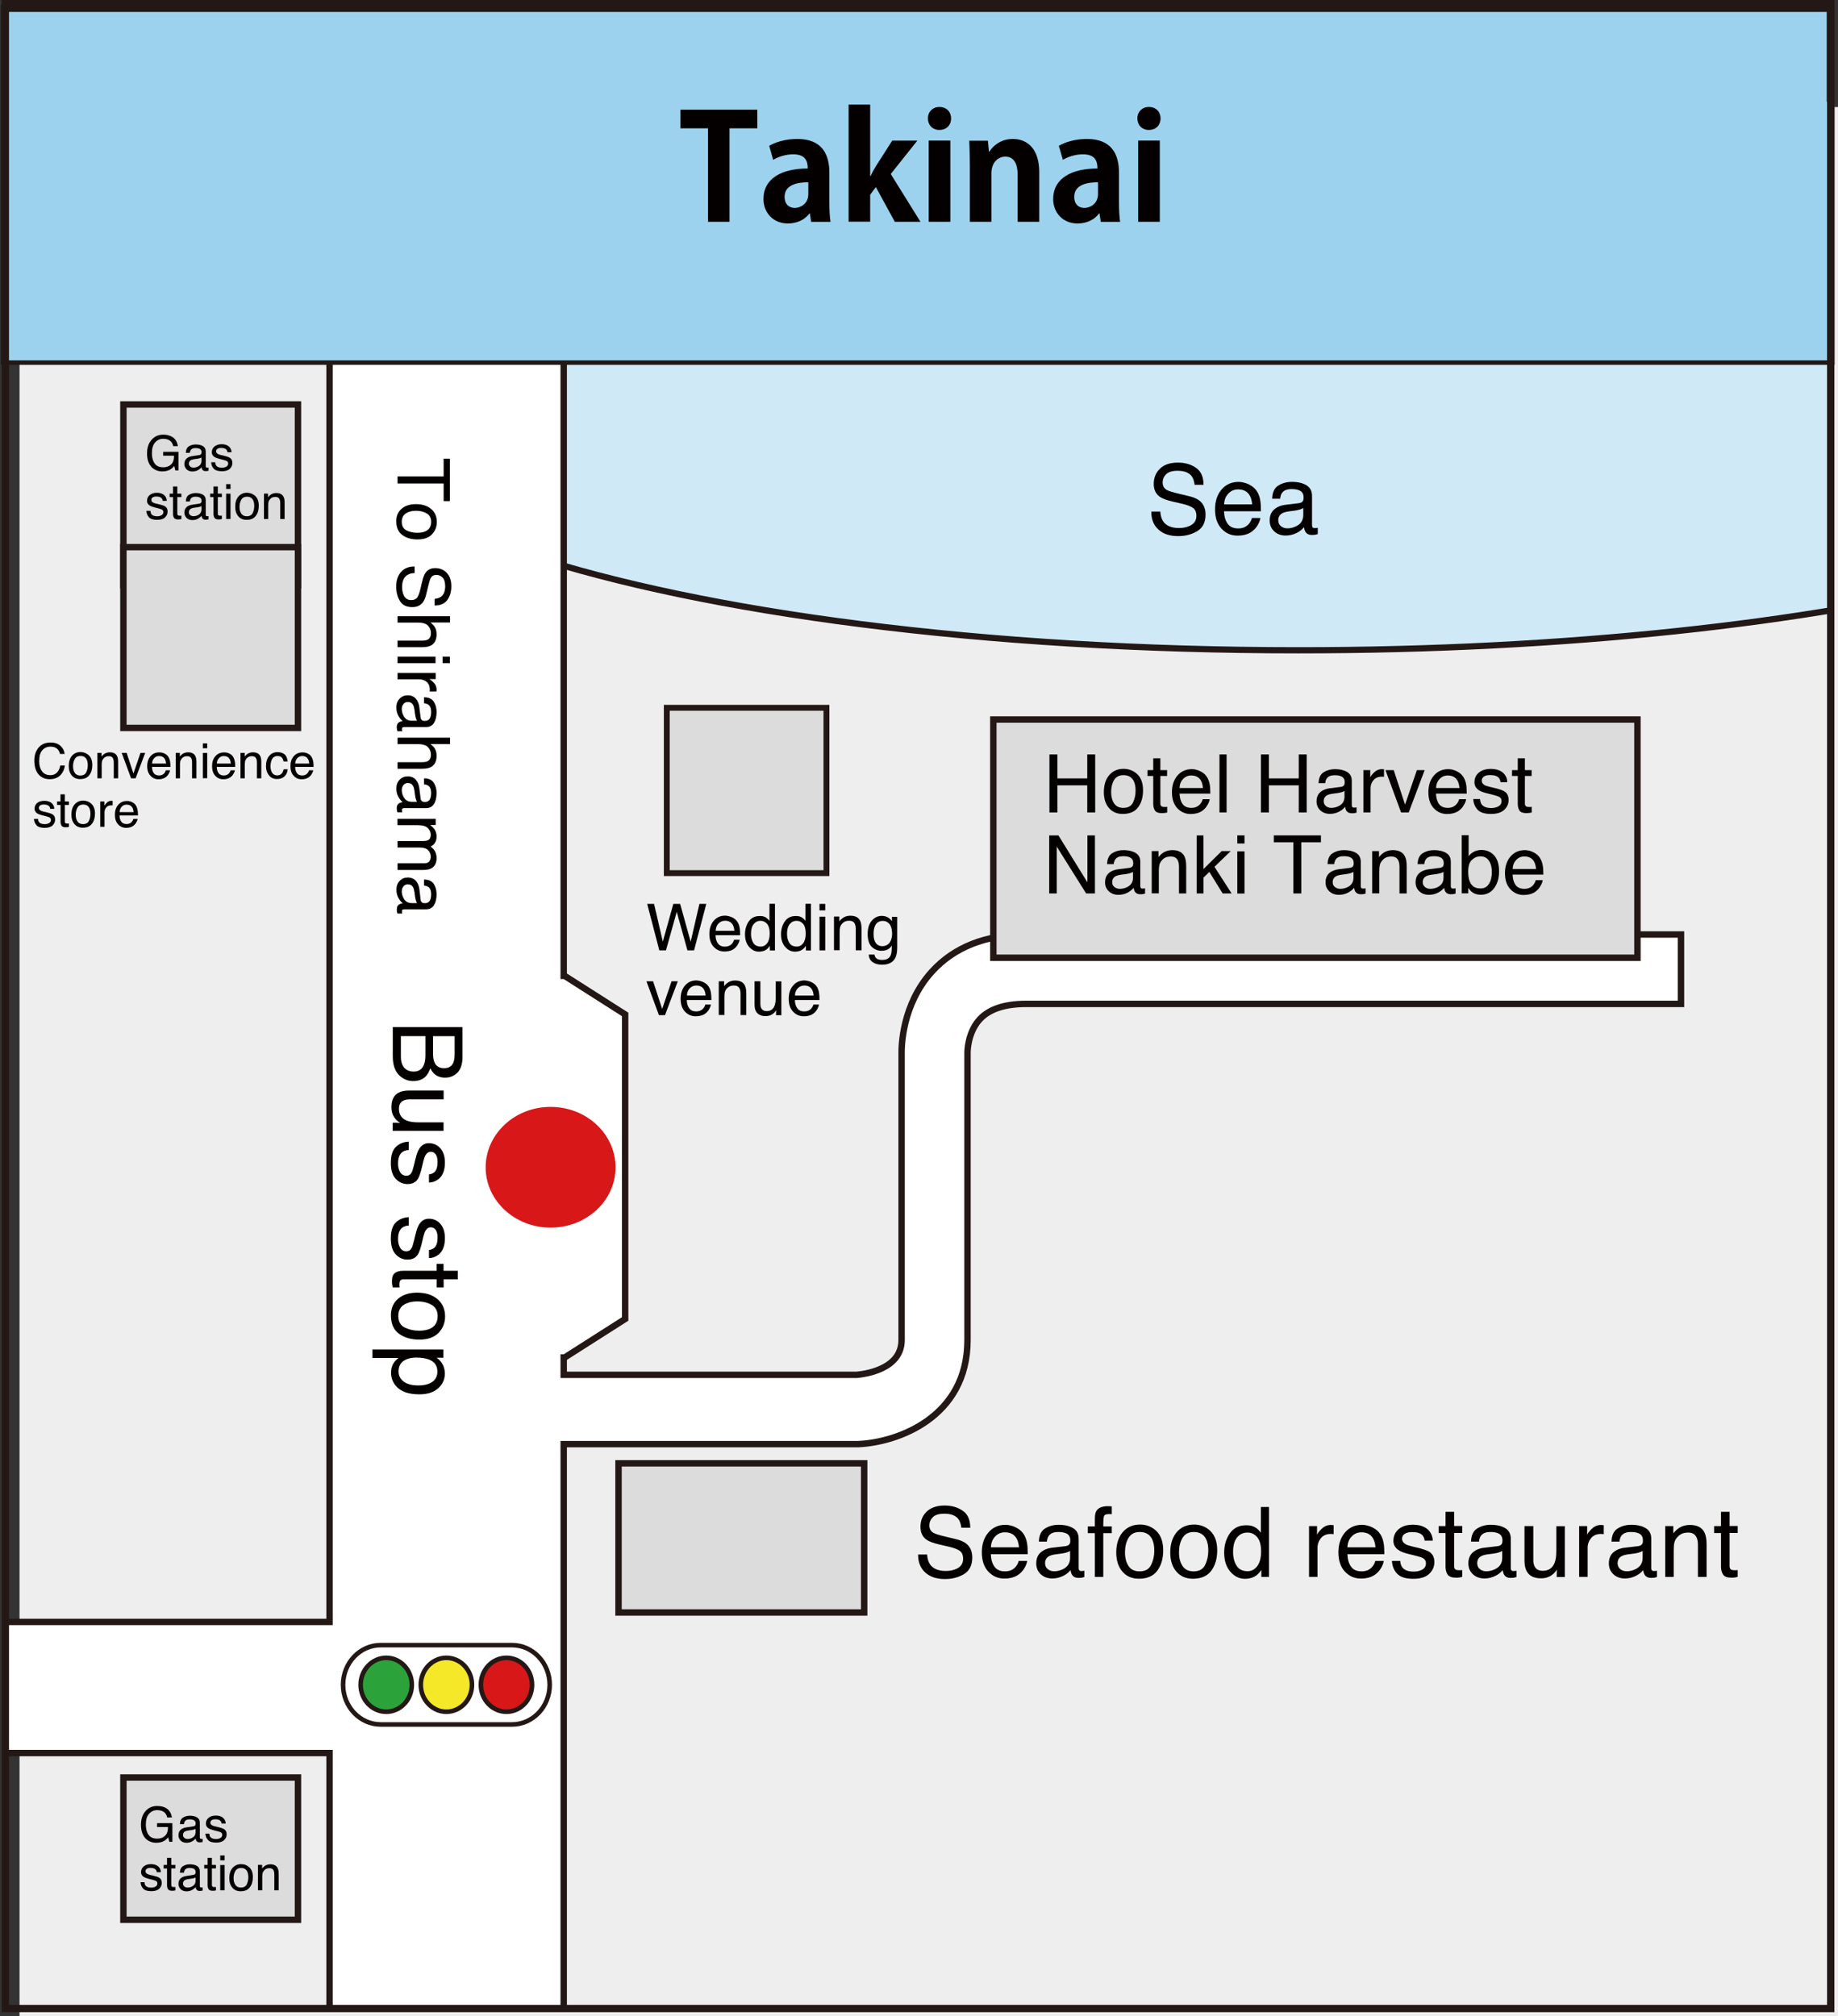 <?xml version="1.0" encoding="utf-8"?>
<!-- Generator: Adobe Illustrator 24.1.1, SVG Export Plug-In . SVG Version: 6.00 Build 0)  -->
<svg version="1.1" id="レイヤー_1" xmlns="http://www.w3.org/2000/svg" xmlns:xlink="http://www.w3.org/1999/xlink" x="0px"
	 y="0px" width="227px" height="249px" viewBox="0 0 227 249" style="enable-background:new 0 0 227 249;" xml:space="preserve">
<rect x="0" y="0" width="227" height="249" fill="#333333" stroke="none"/>
<style type="text/css">
	.st0{fill:#EFEEEF;}
	.st1{clip-path:url(#SVGID_2_);fill:#D0E9F7;stroke:#231815;stroke-width:0.77;}
	.st2{clip-path:url(#SVGID_2_);fill:#FFFFFF;stroke:#231815;stroke-width:0.792;}
	.st3{fill:#9CD2ED;stroke:#231815;stroke-width:0.904;stroke-miterlimit:10;}
	.st4{fill:#DCDCDC;stroke:#231815;stroke-width:0.792;}
	.st5{fill:#DCDCDC;stroke:#231815;stroke-width:0.725;}
	.st6{fill:#D71718;}
	.st7{fill:#FFFFFF;stroke:#231815;stroke-width:0.566;}
	.st8{fill:#2BA23A;stroke:#231815;stroke-width:0.566;}
	.st9{fill:#F4E829;stroke:#231815;stroke-width:0.566;}
	.st10{fill:#D71718;stroke:#231815;stroke-width:0.566;}
	.st11{fill:#9CD2ED;}
	.st12{fill:none;}
	.st13{fill:none;stroke:#231815;stroke-width:0.904;}
	.st14{fill:#040000;}
	.st15{fill:none;stroke:#231815;stroke-width:0.551;}
</style>
<g>
	<rect x="2.41" y="13.22" class="st0" width="225.17" height="235.82"/>
	<g>
		<defs>
			<rect id="SVGID_1_" x="0.56" y="1.02" width="225.86" height="247"/>
		</defs>
		<clipPath id="SVGID_2_">
			<use xlink:href="#SVGID_1_"  style="overflow:visible;"/>
		</clipPath>
		<path class="st1" d="M95.72-29.67c-12.94,0-22.91,2.43-30.6,6.46v91.69c21.87,7.19,56.4,11.83,95.25,11.83
			c66.11,0,119.71-13.44,119.71-30.01C280.08,33.73,161.83-29.67,95.72-29.67z"/>
		<path class="st2" d="M126.72,115.42c-4.96,0-8.87,1.54-11.63,4.58c-3.68,4.06-3.76,9.21-3.74,10.24v35.26
			c0,3.69-4.74,4.22-5.55,4.29H69.62v-2.14h0.12l7.47-4.76v-20.63v-16.98l-7.47-4.76h-0.12V19.38H40.7v180.93h-53.81v16.19H40.7
			v34.05h28.92v-72.2h36.41l0.1-0.01c4.62-0.23,13.36-3.21,13.36-12.85v-35.32l0-0.2c0-0.02-0.01-2.41,1.49-4.06
			c1.16-1.28,3.1-1.93,5.75-1.93h80.88v-8.57H126.72z"/>
	</g>
	<rect x="0.56" y="1.02" class="st3" width="225.5" height="43.57"/>
	<rect x="122.68" y="88.86" class="st4" width="79.55" height="29.42"/>
	<rect x="76.39" y="180.72" class="st4" width="30.34" height="18.42"/>
	<rect x="82.35" y="87.41" class="st5" width="19.72" height="20.42"/>
	<rect x="15.24" y="49.95" class="st4" width="21.56" height="22.33"/>
	<rect x="15.24" y="67.57" class="st4" width="21.56" height="22.33"/>
	<rect x="15.24" y="219.52" class="st4" width="21.56" height="17.57"/>
	<path class="st6" d="M76.02,144.17c0,4.11-3.57,7.44-8.03,7.44c-4.42,0-8.01-3.34-8.01-7.44c0-4.12,3.59-7.47,8.01-7.47
		C72.45,136.7,76.02,140.05,76.02,144.17"/>
	<g>
		<path class="st7" d="M67.89,208.07c0,2.71-2.09,4.9-4.65,4.9H47.02c-2.57,0-4.65-2.2-4.65-4.9l0,0c0-2.7,2.08-4.9,4.65-4.9h16.21
			C65.8,203.17,67.89,205.37,67.89,208.07L67.89,208.07z"/>
		<path class="st8" d="M50.86,208.07c0,1.84-1.41,3.33-3.16,3.33c-1.75,0-3.16-1.5-3.16-3.33s1.42-3.33,3.16-3.33
			C49.45,204.74,50.86,206.23,50.86,208.07z"/>
		<path class="st9" d="M58.29,208.07c0,1.84-1.42,3.33-3.16,3.33c-1.74,0-3.16-1.5-3.16-3.33s1.42-3.33,3.16-3.33
			C56.87,204.74,58.29,206.23,58.29,208.07z"/>
		<path class="st10" d="M65.71,208.07c0,1.84-1.42,3.33-3.16,3.33c-1.75,0-3.16-1.5-3.16-3.33s1.41-3.33,3.16-3.33
			C64.3,204.74,65.71,206.23,65.71,208.07z"/>
	</g>
	<rect x="0.65" y="12.56" class="st11" width="225.65" height="32.22"/>
	<rect x="0.66" y="14.96" class="st12" width="225.44" height="235.49"/>
	<rect x="0.66" y="0.34" class="st13" width="225.44" height="247.71"/>
	<g>
		<path class="st14" d="M93.53,15.85H90.1v11.54h-2.66V15.85h-3.4v-2.3h9.49V15.85z"/>
		<path class="st14" d="M102.43,25.02c0,0.88,0.04,1.76,0.14,2.38h-2.39l-0.16-1.04h-0.05c-0.58,0.79-1.55,1.24-2.67,1.24
			c-1.85,0-3.01-1.39-3.01-3.01c0-2.58,2.29-3.78,5.47-3.78c0-0.99-0.34-1.75-1.8-1.75c-0.92,0-1.82,0.29-2.47,0.68L95,18.01
			c0.67-0.4,1.91-0.85,3.47-0.85c3.12,0,3.96,1.98,3.96,4.18V25.02z M99.84,22.51c-1.44,0-2.94,0.34-2.94,1.8
			c0,0.95,0.59,1.37,1.26,1.37c0.63,0,1.67-0.45,1.67-1.73V22.51z"/>
		<path class="st14" d="M113.68,27.39h-3.17l-2.34-4.29l-0.7,0.95v3.33h-2.66V12.92h2.66v8.82h0.05c0.21-0.45,0.43-0.86,0.67-1.24
			l2-3.13h3.1l-3.28,4.12L113.68,27.39z"/>
		<path class="st14" d="M116.02,16.05c-0.85,0-1.42-0.61-1.42-1.42c0-0.83,0.59-1.42,1.42-1.42c0.87,0,1.44,0.59,1.44,1.42
			C117.46,15.49,116.85,16.05,116.02,16.05z M117.37,27.39h-2.67V17.36h2.67V27.39z"/>
		<path class="st14" d="M128.34,27.39h-2.66v-5.85c0-1.22-0.4-2.2-1.53-2.2c-0.72,0-1.71,0.56-1.71,2.09v5.96h-2.66v-7
			c0-1.17-0.04-2.13-0.07-3.01h2.3l0.13,1.35h0.05c0.45-0.74,1.44-1.57,2.9-1.57c1.84,0,3.26,1.28,3.26,4.09V27.39z"/>
		<path class="st14" d="M138.2,25.02c0,0.88,0.04,1.76,0.14,2.38h-2.39l-0.16-1.04h-0.05c-0.58,0.79-1.55,1.24-2.66,1.24
			c-1.86,0-3.01-1.39-3.01-3.01c0-2.58,2.29-3.78,5.47-3.78c0-0.99-0.34-1.75-1.8-1.75c-0.92,0-1.82,0.29-2.47,0.68l-0.5-1.73
			c0.67-0.4,1.91-0.85,3.47-0.85c3.12,0,3.96,1.98,3.96,4.18V25.02z M135.61,22.51c-1.44,0-2.94,0.34-2.94,1.8
			c0,0.95,0.59,1.37,1.26,1.37c0.63,0,1.68-0.45,1.68-1.73V22.51z"/>
		<path class="st14" d="M141.89,16.05c-0.85,0-1.42-0.61-1.42-1.42c0-0.83,0.59-1.42,1.42-1.42c0.87,0,1.44,0.59,1.44,1.42
			C143.33,15.49,142.72,16.05,141.89,16.05z M143.24,27.39h-2.67V17.36h2.67V27.39z"/>
	</g>
	<g>
		<path class="st14" d="M20.46,223.27c0.42,0.22,0.68,0.62,0.77,1.18h-0.58c-0.07-0.31-0.21-0.54-0.43-0.69
			c-0.22-0.14-0.49-0.21-0.82-0.21c-0.39,0-0.72,0.15-0.99,0.45s-0.4,0.74-0.4,1.34c0,0.51,0.11,0.93,0.33,1.25
			c0.22,0.32,0.58,0.48,1.08,0.48c0.38,0,0.7-0.11,0.95-0.34c0.25-0.23,0.38-0.59,0.38-1.09h-1.35v-0.48h1.89v2.3h-0.38l-0.14-0.55
			c-0.19,0.22-0.37,0.37-0.52,0.45c-0.25,0.14-0.57,0.22-0.96,0.22c-0.5,0-0.93-0.17-1.29-0.5c-0.39-0.41-0.59-0.98-0.59-1.71
			c0-0.72,0.19-1.29,0.58-1.72c0.37-0.41,0.84-0.61,1.42-0.61C19.83,223.04,20.17,223.11,20.46,223.27z"/>
		<path class="st14" d="M23.88,225.55c0.12-0.02,0.2-0.07,0.24-0.15c0.02-0.05,0.04-0.12,0.04-0.2c0-0.18-0.06-0.31-0.19-0.39
			c-0.13-0.08-0.31-0.12-0.55-0.12c-0.28,0-0.47,0.07-0.58,0.22c-0.06,0.08-0.11,0.21-0.13,0.37h-0.49
			c0.01-0.39,0.14-0.66,0.38-0.81c0.24-0.15,0.52-0.23,0.84-0.23c0.37,0,0.67,0.07,0.9,0.21c0.23,0.14,0.34,0.36,0.34,0.66v1.81
			c0,0.05,0.01,0.1,0.03,0.13s0.07,0.05,0.14,0.05c0.02,0,0.05,0,0.08,0s0.06-0.01,0.09-0.01v0.39c-0.08,0.02-0.14,0.04-0.19,0.04
			s-0.1,0.01-0.18,0.01c-0.18,0-0.31-0.06-0.4-0.19c-0.04-0.07-0.07-0.17-0.09-0.29c-0.11,0.14-0.26,0.26-0.46,0.37
			s-0.42,0.16-0.67,0.16c-0.29,0-0.53-0.09-0.71-0.26c-0.18-0.18-0.28-0.4-0.28-0.66c0-0.29,0.09-0.52,0.27-0.68s0.42-0.26,0.71-0.3
			L23.88,225.55z M22.77,226.98c0.11,0.09,0.24,0.13,0.4,0.13c0.19,0,0.37-0.04,0.54-0.13c0.29-0.14,0.44-0.38,0.44-0.7v-0.42
			c-0.06,0.04-0.15,0.08-0.25,0.1s-0.2,0.05-0.3,0.06l-0.32,0.04c-0.19,0.03-0.33,0.07-0.43,0.12c-0.16,0.09-0.25,0.24-0.25,0.44
			C22.6,226.77,22.66,226.89,22.77,226.98z"/>
		<path class="st14" d="M25.85,226.47c0.02,0.18,0.06,0.31,0.13,0.4c0.14,0.17,0.37,0.25,0.71,0.25c0.2,0,0.37-0.04,0.53-0.13
			c0.15-0.08,0.23-0.22,0.23-0.39c0-0.13-0.06-0.24-0.18-0.31c-0.08-0.04-0.23-0.09-0.46-0.15l-0.43-0.11
			c-0.27-0.07-0.47-0.14-0.6-0.22c-0.23-0.14-0.35-0.34-0.35-0.59c0-0.3,0.11-0.54,0.33-0.72s0.51-0.28,0.88-0.28
			c0.48,0,0.82,0.14,1.04,0.42c0.13,0.18,0.2,0.37,0.19,0.57h-0.5c-0.01-0.12-0.05-0.23-0.13-0.32c-0.12-0.14-0.34-0.21-0.64-0.21
			c-0.2,0-0.36,0.04-0.46,0.11c-0.1,0.08-0.16,0.18-0.16,0.3c0,0.14,0.07,0.25,0.21,0.33c0.08,0.05,0.2,0.09,0.35,0.13l0.36,0.08
			c0.39,0.09,0.64,0.18,0.78,0.27c0.21,0.13,0.31,0.35,0.31,0.64c0,0.28-0.11,0.52-0.32,0.72c-0.21,0.2-0.54,0.3-0.98,0.3
			c-0.47,0-0.81-0.11-1-0.32c-0.2-0.21-0.3-0.47-0.32-0.79H25.85z"/>
		<path class="st14" d="M17.84,232.47c0.02,0.18,0.06,0.31,0.13,0.4c0.14,0.17,0.37,0.25,0.71,0.25c0.2,0,0.37-0.04,0.53-0.13
			c0.15-0.08,0.23-0.22,0.23-0.39c0-0.13-0.06-0.24-0.18-0.31c-0.08-0.04-0.23-0.09-0.46-0.15l-0.43-0.11
			c-0.27-0.07-0.47-0.14-0.6-0.22c-0.23-0.14-0.35-0.34-0.35-0.59c0-0.3,0.11-0.54,0.33-0.72s0.51-0.28,0.88-0.28
			c0.48,0,0.82,0.14,1.04,0.42c0.13,0.18,0.2,0.37,0.19,0.57h-0.5c-0.01-0.12-0.05-0.23-0.13-0.32c-0.12-0.14-0.34-0.21-0.64-0.21
			c-0.2,0-0.36,0.04-0.46,0.11c-0.1,0.08-0.16,0.18-0.16,0.3c0,0.14,0.07,0.25,0.21,0.33c0.08,0.05,0.2,0.09,0.35,0.13l0.36,0.08
			c0.39,0.09,0.64,0.18,0.78,0.27c0.21,0.13,0.31,0.35,0.31,0.64c0,0.28-0.11,0.52-0.32,0.72c-0.21,0.2-0.54,0.3-0.98,0.3
			c-0.47,0-0.81-0.11-1-0.32c-0.2-0.21-0.3-0.47-0.32-0.79H17.84z"/>
		<path class="st14" d="M20.63,229.44h0.53v0.88h0.5v0.43h-0.5v2.05c0,0.11,0.04,0.18,0.11,0.22c0.04,0.02,0.11,0.03,0.21,0.03
			c0.03,0,0.05,0,0.08,0c0.03,0,0.06,0,0.1-0.01v0.42c-0.06,0.02-0.12,0.03-0.19,0.04s-0.14,0.01-0.21,0.01
			c-0.25,0-0.41-0.06-0.5-0.19s-0.13-0.29-0.13-0.49v-2.08h-0.42v-0.43h0.42V229.44z"/>
		<path class="st14" d="M23.88,231.55c0.12-0.02,0.2-0.07,0.24-0.15c0.02-0.05,0.04-0.12,0.04-0.2c0-0.18-0.06-0.31-0.19-0.39
			c-0.13-0.08-0.31-0.12-0.55-0.12c-0.28,0-0.47,0.07-0.58,0.22c-0.06,0.08-0.11,0.21-0.13,0.37h-0.49
			c0.01-0.39,0.14-0.66,0.38-0.81c0.24-0.15,0.52-0.23,0.84-0.23c0.37,0,0.67,0.07,0.9,0.21c0.23,0.14,0.34,0.36,0.34,0.66v1.81
			c0,0.05,0.01,0.1,0.03,0.13s0.07,0.05,0.14,0.05c0.02,0,0.05,0,0.08,0s0.06-0.01,0.09-0.01v0.39c-0.08,0.02-0.14,0.04-0.19,0.04
			s-0.1,0.01-0.18,0.01c-0.18,0-0.31-0.06-0.4-0.19c-0.04-0.07-0.07-0.17-0.09-0.29c-0.11,0.14-0.26,0.26-0.46,0.37
			s-0.42,0.16-0.67,0.16c-0.29,0-0.53-0.09-0.71-0.26c-0.18-0.18-0.28-0.4-0.28-0.66c0-0.29,0.09-0.52,0.27-0.68s0.42-0.26,0.71-0.3
			L23.88,231.55z M22.77,232.98c0.11,0.09,0.24,0.13,0.4,0.13c0.19,0,0.37-0.04,0.54-0.13c0.29-0.14,0.44-0.38,0.44-0.7v-0.42
			c-0.06,0.04-0.15,0.08-0.25,0.1s-0.2,0.05-0.3,0.06l-0.32,0.04c-0.19,0.03-0.33,0.07-0.43,0.12c-0.16,0.09-0.25,0.24-0.25,0.44
			C22.6,232.77,22.66,232.89,22.77,232.98z"/>
		<path class="st14" d="M25.64,229.44h0.53v0.88h0.5v0.43h-0.5v2.05c0,0.11,0.04,0.18,0.11,0.22c0.04,0.02,0.11,0.03,0.21,0.03
			c0.03,0,0.05,0,0.08,0c0.03,0,0.06,0,0.1-0.01v0.42c-0.06,0.02-0.12,0.03-0.19,0.04s-0.14,0.01-0.21,0.01
			c-0.25,0-0.41-0.06-0.5-0.19s-0.13-0.29-0.13-0.49v-2.08h-0.42v-0.43h0.42V229.44z"/>
		<path class="st14" d="M27.2,229.15h0.54v0.6H27.2V229.15z M27.2,230.33h0.54v3.12H27.2V230.33z"/>
		<path class="st14" d="M30.81,230.63c0.28,0.27,0.42,0.67,0.42,1.19c0,0.51-0.12,0.92-0.37,1.25c-0.24,0.33-0.62,0.5-1.14,0.5
			c-0.43,0-0.77-0.15-1.02-0.44c-0.25-0.29-0.38-0.68-0.38-1.18c0-0.53,0.13-0.95,0.4-1.26c0.27-0.31,0.62-0.47,1.07-0.47
			C30.19,230.22,30.53,230.36,30.81,230.63z M30.48,232.71c0.13-0.26,0.19-0.56,0.19-0.88c0-0.29-0.05-0.53-0.14-0.71
			c-0.15-0.29-0.4-0.43-0.76-0.43c-0.32,0-0.55,0.12-0.7,0.37c-0.15,0.25-0.22,0.54-0.22,0.89c0,0.33,0.07,0.61,0.22,0.83
			c0.14,0.22,0.37,0.33,0.69,0.33C30.11,233.11,30.35,232.97,30.48,232.71z"/>
		<path class="st14" d="M31.87,230.31h0.5v0.45c0.15-0.18,0.31-0.32,0.47-0.4s0.35-0.12,0.55-0.12c0.45,0,0.75,0.16,0.9,0.47
			c0.09,0.17,0.13,0.41,0.13,0.73v2.01h-0.54v-1.98c0-0.19-0.03-0.35-0.08-0.46c-0.09-0.2-0.26-0.29-0.51-0.29
			c-0.13,0-0.23,0.01-0.31,0.04c-0.14,0.04-0.27,0.13-0.38,0.26c-0.09,0.1-0.14,0.21-0.17,0.32s-0.04,0.27-0.04,0.47v1.64h-0.53
			V230.31z"/>
	</g>
	<g>
		<path class="st14" d="M21.2,53.92c0.42,0.22,0.68,0.62,0.77,1.18H21.4c-0.07-0.31-0.21-0.54-0.43-0.69s-0.49-0.22-0.82-0.22
			c-0.39,0-0.72,0.15-0.99,0.45s-0.4,0.74-0.4,1.34c0,0.51,0.11,0.93,0.33,1.25s0.58,0.48,1.08,0.48c0.38,0,0.7-0.11,0.95-0.34
			s0.38-0.59,0.38-1.09h-1.35v-0.48h1.89v2.3h-0.38l-0.14-0.55c-0.19,0.22-0.37,0.37-0.52,0.45c-0.25,0.14-0.57,0.22-0.96,0.22
			c-0.5,0-0.93-0.17-1.29-0.5c-0.39-0.41-0.59-0.98-0.59-1.71c0-0.72,0.19-1.29,0.58-1.72c0.37-0.41,0.84-0.61,1.42-0.61
			C20.56,53.68,20.91,53.76,21.2,53.92z"/>
		<path class="st14" d="M24.61,56.2c0.12-0.02,0.2-0.07,0.24-0.15c0.02-0.05,0.04-0.11,0.04-0.2c0-0.18-0.06-0.31-0.19-0.39
			c-0.13-0.08-0.31-0.12-0.55-0.12c-0.27,0-0.47,0.07-0.58,0.22c-0.06,0.08-0.11,0.21-0.13,0.37h-0.49
			c0.01-0.39,0.14-0.66,0.38-0.81s0.52-0.23,0.84-0.23c0.37,0,0.67,0.07,0.9,0.21c0.23,0.14,0.34,0.36,0.34,0.66v1.81
			c0,0.05,0.01,0.1,0.03,0.13c0.02,0.03,0.07,0.05,0.14,0.05c0.02,0,0.05,0,0.08,0s0.06-0.01,0.09-0.01v0.39
			c-0.08,0.02-0.14,0.04-0.19,0.04s-0.1,0.01-0.18,0.01c-0.18,0-0.31-0.06-0.4-0.19c-0.04-0.07-0.07-0.17-0.09-0.29
			c-0.11,0.14-0.26,0.26-0.46,0.37s-0.42,0.16-0.67,0.16c-0.29,0-0.53-0.09-0.71-0.26c-0.18-0.18-0.28-0.4-0.28-0.66
			c0-0.29,0.09-0.52,0.27-0.68c0.18-0.16,0.42-0.26,0.71-0.3L24.61,56.2z M23.5,57.62c0.11,0.09,0.24,0.13,0.4,0.13
			c0.19,0,0.37-0.04,0.54-0.13c0.29-0.14,0.44-0.38,0.44-0.7V56.5c-0.06,0.04-0.15,0.08-0.25,0.1s-0.2,0.05-0.3,0.06l-0.32,0.04
			c-0.19,0.03-0.33,0.07-0.43,0.12c-0.16,0.09-0.25,0.24-0.25,0.44C23.33,57.42,23.39,57.53,23.5,57.62z"/>
		<path class="st14" d="M26.58,57.11c0.02,0.18,0.06,0.31,0.13,0.4c0.14,0.17,0.37,0.25,0.71,0.25c0.2,0,0.37-0.04,0.53-0.13
			c0.15-0.08,0.23-0.22,0.23-0.39c0-0.13-0.06-0.24-0.18-0.31c-0.08-0.04-0.23-0.09-0.46-0.15l-0.43-0.11
			c-0.27-0.07-0.47-0.14-0.6-0.22c-0.23-0.14-0.35-0.34-0.35-0.59c0-0.3,0.11-0.54,0.33-0.72s0.51-0.28,0.87-0.28
			c0.48,0,0.82,0.14,1.04,0.42c0.13,0.18,0.2,0.37,0.19,0.57h-0.5c-0.01-0.12-0.05-0.23-0.13-0.32c-0.12-0.14-0.34-0.21-0.65-0.21
			c-0.2,0-0.36,0.04-0.46,0.11c-0.11,0.08-0.16,0.18-0.16,0.3c0,0.14,0.07,0.25,0.21,0.33c0.08,0.05,0.2,0.09,0.35,0.13l0.36,0.08
			c0.38,0.09,0.64,0.18,0.78,0.27c0.21,0.13,0.31,0.35,0.31,0.64c0,0.28-0.11,0.52-0.32,0.72c-0.21,0.2-0.54,0.3-0.98,0.3
			c-0.47,0-0.81-0.11-1-0.32c-0.2-0.21-0.3-0.47-0.32-0.79H26.58z"/>
		<path class="st14" d="M18.58,63.11c0.02,0.18,0.06,0.31,0.13,0.4c0.14,0.17,0.37,0.25,0.71,0.25c0.2,0,0.37-0.04,0.53-0.13
			c0.15-0.08,0.23-0.22,0.23-0.39c0-0.13-0.06-0.24-0.18-0.31c-0.08-0.04-0.23-0.09-0.46-0.15l-0.43-0.11
			c-0.27-0.07-0.47-0.14-0.6-0.22c-0.23-0.14-0.35-0.34-0.35-0.59c0-0.3,0.11-0.54,0.33-0.72s0.51-0.28,0.87-0.28
			c0.48,0,0.82,0.14,1.04,0.42c0.13,0.18,0.2,0.37,0.19,0.57h-0.5c-0.01-0.12-0.05-0.23-0.13-0.32c-0.12-0.14-0.34-0.21-0.65-0.21
			c-0.2,0-0.36,0.04-0.46,0.11c-0.11,0.08-0.16,0.18-0.16,0.3c0,0.14,0.07,0.25,0.21,0.33c0.08,0.05,0.2,0.09,0.35,0.13l0.36,0.08
			c0.38,0.09,0.64,0.18,0.78,0.27c0.21,0.13,0.31,0.35,0.31,0.64c0,0.28-0.11,0.52-0.32,0.72c-0.21,0.2-0.54,0.3-0.98,0.3
			c-0.47,0-0.81-0.11-1-0.32c-0.2-0.21-0.3-0.47-0.32-0.79H18.58z"/>
		<path class="st14" d="M21.37,60.08h0.53v0.88h0.5v0.43h-0.5v2.05c0,0.11,0.04,0.18,0.11,0.22c0.04,0.02,0.11,0.03,0.21,0.03
			c0.03,0,0.05,0,0.08,0s0.06,0,0.1-0.01v0.42c-0.06,0.02-0.12,0.03-0.19,0.04c-0.07,0.01-0.14,0.01-0.21,0.01
			c-0.25,0-0.41-0.06-0.5-0.19s-0.13-0.29-0.13-0.49v-2.08h-0.42v-0.43h0.42V60.08z"/>
		<path class="st14" d="M24.61,62.2c0.12-0.02,0.2-0.07,0.24-0.15c0.02-0.05,0.04-0.11,0.04-0.2c0-0.18-0.06-0.31-0.19-0.39
			c-0.13-0.08-0.31-0.12-0.55-0.12c-0.27,0-0.47,0.07-0.58,0.22c-0.06,0.08-0.11,0.21-0.13,0.37h-0.49
			c0.01-0.39,0.14-0.66,0.38-0.81s0.52-0.23,0.84-0.23c0.37,0,0.67,0.07,0.9,0.21c0.23,0.14,0.34,0.36,0.34,0.66v1.81
			c0,0.05,0.01,0.1,0.03,0.13c0.02,0.03,0.07,0.05,0.14,0.05c0.02,0,0.05,0,0.08,0s0.06-0.01,0.09-0.01v0.39
			c-0.08,0.02-0.14,0.04-0.19,0.04s-0.1,0.01-0.18,0.01c-0.18,0-0.31-0.06-0.4-0.19c-0.04-0.07-0.07-0.17-0.09-0.29
			c-0.11,0.14-0.26,0.26-0.46,0.37s-0.42,0.16-0.67,0.16c-0.29,0-0.53-0.09-0.71-0.26c-0.18-0.18-0.28-0.4-0.28-0.66
			c0-0.29,0.09-0.52,0.27-0.68c0.18-0.16,0.42-0.26,0.71-0.3L24.61,62.2z M23.5,63.62c0.11,0.09,0.24,0.13,0.4,0.13
			c0.19,0,0.37-0.04,0.54-0.13c0.29-0.14,0.44-0.38,0.44-0.7V62.5c-0.06,0.04-0.15,0.08-0.25,0.1s-0.2,0.05-0.3,0.06l-0.32,0.04
			c-0.19,0.03-0.33,0.07-0.43,0.12c-0.16,0.09-0.25,0.24-0.25,0.44C23.33,63.42,23.39,63.53,23.5,63.62z"/>
		<path class="st14" d="M26.37,60.08h0.53v0.88h0.5v0.43h-0.5v2.05c0,0.11,0.04,0.18,0.11,0.22c0.04,0.02,0.11,0.03,0.21,0.03
			c0.03,0,0.05,0,0.08,0s0.06,0,0.1-0.01v0.42c-0.06,0.02-0.12,0.03-0.19,0.04c-0.07,0.01-0.14,0.01-0.21,0.01
			c-0.25,0-0.41-0.06-0.5-0.19s-0.13-0.29-0.13-0.49v-2.08h-0.42v-0.43h0.42V60.08z"/>
		<path class="st14" d="M27.93,59.79h0.54v0.6h-0.54V59.79z M27.93,60.97h0.54v3.12h-0.54V60.97z"/>
		<path class="st14" d="M31.54,61.27c0.28,0.27,0.42,0.67,0.42,1.19c0,0.51-0.12,0.92-0.37,1.25c-0.24,0.33-0.62,0.49-1.14,0.49
			c-0.43,0-0.77-0.15-1.02-0.44c-0.25-0.29-0.38-0.68-0.38-1.18c0-0.53,0.13-0.95,0.4-1.26c0.27-0.31,0.62-0.47,1.07-0.47
			C30.92,60.87,31.26,61,31.54,61.27z M31.21,63.36c0.13-0.26,0.19-0.56,0.19-0.88c0-0.29-0.05-0.53-0.14-0.71
			c-0.15-0.29-0.4-0.43-0.76-0.43c-0.32,0-0.55,0.12-0.7,0.37c-0.14,0.25-0.22,0.54-0.22,0.89c0,0.33,0.07,0.61,0.22,0.83
			c0.15,0.22,0.38,0.33,0.69,0.33C30.85,63.75,31.08,63.62,31.21,63.36z"/>
		<path class="st14" d="M32.6,60.96h0.5v0.45c0.15-0.18,0.31-0.32,0.47-0.4s0.35-0.12,0.55-0.12c0.45,0,0.75,0.16,0.9,0.47
			c0.09,0.17,0.13,0.41,0.13,0.73v2.01h-0.54v-1.98c0-0.19-0.03-0.35-0.08-0.46c-0.09-0.2-0.26-0.29-0.51-0.29
			c-0.13,0-0.23,0.01-0.31,0.04c-0.14,0.04-0.27,0.13-0.38,0.26c-0.09,0.1-0.15,0.21-0.17,0.32c-0.03,0.11-0.04,0.27-0.04,0.47v1.64
			H32.6V60.96z"/>
	</g>
	<g>
		<path class="st14" d="M7.49,92.13c0.3,0.29,0.46,0.61,0.49,0.98H7.41c-0.06-0.28-0.19-0.5-0.38-0.66s-0.45-0.24-0.8-0.24
			c-0.42,0-0.75,0.15-1.01,0.45c-0.26,0.3-0.38,0.75-0.38,1.37c0,0.5,0.12,0.91,0.35,1.23c0.23,0.31,0.58,0.47,1.03,0.47
			c0.42,0,0.74-0.17,0.96-0.5c0.12-0.17,0.21-0.4,0.26-0.69h0.57c-0.05,0.45-0.22,0.83-0.5,1.14c-0.34,0.37-0.79,0.55-1.37,0.55
			c-0.49,0-0.91-0.15-1.24-0.45c-0.44-0.4-0.66-1.02-0.66-1.86c0-0.64,0.17-1.16,0.5-1.56c0.36-0.44,0.85-0.66,1.49-0.66
			C6.77,91.7,7.19,91.84,7.49,92.13z"/>
		<path class="st14" d="M10.98,93.29c0.28,0.27,0.42,0.67,0.42,1.19c0,0.51-0.12,0.92-0.37,1.25s-0.62,0.49-1.14,0.49
			c-0.43,0-0.77-0.15-1.02-0.44c-0.25-0.29-0.38-0.68-0.38-1.18c0-0.53,0.13-0.95,0.4-1.26c0.27-0.31,0.62-0.47,1.07-0.47
			C10.36,92.89,10.7,93.02,10.98,93.29z M10.65,95.38c0.13-0.26,0.19-0.56,0.19-0.88c0-0.29-0.05-0.53-0.14-0.71
			c-0.15-0.29-0.4-0.43-0.76-0.43c-0.32,0-0.55,0.12-0.7,0.37c-0.14,0.25-0.22,0.54-0.22,0.89c0,0.33,0.07,0.61,0.22,0.83
			c0.14,0.22,0.38,0.33,0.69,0.33C10.29,95.77,10.52,95.64,10.65,95.38z"/>
		<path class="st14" d="M12.04,92.98h0.5v0.45c0.15-0.18,0.3-0.32,0.47-0.4s0.35-0.12,0.55-0.12c0.45,0,0.75,0.16,0.9,0.47
			c0.09,0.17,0.13,0.41,0.13,0.73v2.01h-0.54v-1.98c0-0.19-0.03-0.35-0.08-0.46c-0.09-0.2-0.26-0.29-0.51-0.29
			c-0.13,0-0.23,0.01-0.31,0.04c-0.14,0.04-0.27,0.13-0.38,0.26c-0.09,0.1-0.14,0.21-0.17,0.32s-0.04,0.27-0.04,0.47v1.64h-0.53
			V92.98z"/>
		<path class="st14" d="M15.64,92.98l0.84,2.55l0.87-2.55h0.58l-1.18,3.14h-0.56l-1.16-3.14H15.64z"/>
		<path class="st14" d="M20.32,93.06c0.21,0.1,0.37,0.24,0.47,0.41c0.11,0.16,0.17,0.34,0.21,0.55c0.03,0.14,0.05,0.38,0.05,0.69
			h-2.28c0.01,0.32,0.08,0.58,0.22,0.77c0.14,0.19,0.36,0.29,0.65,0.29c0.27,0,0.49-0.09,0.65-0.27c0.09-0.11,0.16-0.23,0.19-0.37
			H21c-0.01,0.12-0.06,0.24-0.14,0.39s-0.16,0.26-0.26,0.35c-0.16,0.16-0.36,0.26-0.59,0.32c-0.13,0.03-0.27,0.05-0.43,0.05
			c-0.39,0-0.72-0.14-0.99-0.43c-0.27-0.28-0.41-0.68-0.41-1.19c0-0.5,0.14-0.91,0.41-1.23s0.63-0.47,1.07-0.47
			C19.89,92.91,20.11,92.96,20.32,93.06z M20.51,94.3c-0.02-0.23-0.07-0.41-0.15-0.55c-0.14-0.25-0.38-0.38-0.72-0.38
			c-0.24,0-0.44,0.09-0.6,0.26c-0.16,0.17-0.25,0.4-0.26,0.67H20.51z"/>
		<path class="st14" d="M21.71,92.98h0.5v0.45c0.15-0.18,0.3-0.32,0.47-0.4s0.35-0.12,0.55-0.12c0.45,0,0.75,0.16,0.9,0.47
			c0.09,0.17,0.13,0.41,0.13,0.73v2.01h-0.54v-1.98c0-0.19-0.03-0.35-0.08-0.46c-0.09-0.2-0.26-0.29-0.51-0.29
			c-0.13,0-0.23,0.01-0.31,0.04c-0.14,0.04-0.27,0.13-0.38,0.26c-0.09,0.1-0.14,0.21-0.17,0.32s-0.04,0.27-0.04,0.47v1.64h-0.53
			V92.98z"/>
		<path class="st14" d="M25.05,91.81h0.54v0.6h-0.54V91.81z M25.05,92.99h0.54v3.12h-0.54V92.99z"/>
		<path class="st14" d="M28.32,93.06c0.21,0.1,0.37,0.24,0.47,0.41c0.1,0.16,0.17,0.34,0.21,0.55c0.03,0.14,0.05,0.38,0.05,0.69
			h-2.28c0.01,0.32,0.08,0.58,0.22,0.77c0.14,0.19,0.36,0.29,0.65,0.29c0.27,0,0.49-0.09,0.65-0.27c0.09-0.11,0.16-0.23,0.19-0.37
			h0.52c-0.01,0.12-0.06,0.24-0.14,0.39s-0.16,0.26-0.26,0.35c-0.16,0.16-0.36,0.26-0.59,0.32c-0.13,0.03-0.27,0.05-0.43,0.05
			c-0.39,0-0.72-0.14-0.99-0.43s-0.4-0.68-0.4-1.19c0-0.5,0.13-0.91,0.41-1.23c0.27-0.31,0.63-0.47,1.07-0.47
			C27.9,92.91,28.12,92.96,28.32,93.06z M28.51,94.3c-0.02-0.23-0.07-0.41-0.15-0.55c-0.14-0.25-0.38-0.38-0.72-0.38
			c-0.24,0-0.44,0.09-0.6,0.26c-0.16,0.17-0.25,0.4-0.26,0.67H28.51z"/>
		<path class="st14" d="M29.72,92.98h0.5v0.45c0.15-0.18,0.31-0.32,0.47-0.4s0.35-0.12,0.55-0.12c0.45,0,0.75,0.16,0.9,0.47
			c0.09,0.17,0.13,0.41,0.13,0.73v2.01h-0.54v-1.98c0-0.19-0.03-0.35-0.09-0.46c-0.09-0.2-0.26-0.29-0.51-0.29
			c-0.13,0-0.23,0.01-0.31,0.04c-0.14,0.04-0.27,0.13-0.38,0.26c-0.09,0.1-0.15,0.21-0.17,0.32s-0.04,0.27-0.04,0.47v1.64h-0.53
			V92.98z"/>
		<path class="st14" d="M35.13,93.15c0.22,0.17,0.35,0.47,0.4,0.89h-0.51c-0.03-0.19-0.1-0.35-0.21-0.48s-0.29-0.19-0.54-0.19
			c-0.34,0-0.58,0.16-0.72,0.49c-0.09,0.21-0.14,0.48-0.14,0.79c0,0.31,0.07,0.58,0.2,0.79c0.13,0.21,0.34,0.32,0.63,0.32
			c0.22,0,0.39-0.07,0.52-0.2s0.22-0.32,0.27-0.55h0.51c-0.06,0.42-0.21,0.72-0.44,0.91s-0.53,0.29-0.9,0.29
			c-0.41,0-0.74-0.15-0.98-0.45s-0.37-0.67-0.37-1.12c0-0.55,0.13-0.98,0.4-1.29s0.61-0.46,1.02-0.46
			C34.62,92.89,34.91,92.97,35.13,93.15z"/>
		<path class="st14" d="M38,93.06c0.21,0.1,0.37,0.24,0.47,0.41c0.1,0.16,0.17,0.34,0.21,0.55c0.03,0.14,0.05,0.38,0.05,0.69h-2.28
			c0.01,0.32,0.08,0.58,0.22,0.77c0.14,0.19,0.36,0.29,0.65,0.29c0.27,0,0.49-0.09,0.65-0.27c0.09-0.11,0.16-0.23,0.19-0.37h0.52
			c-0.01,0.12-0.06,0.24-0.14,0.39s-0.16,0.26-0.26,0.35c-0.16,0.16-0.36,0.26-0.59,0.32c-0.13,0.03-0.27,0.05-0.43,0.05
			c-0.39,0-0.72-0.14-0.99-0.43s-0.4-0.68-0.4-1.19c0-0.5,0.13-0.91,0.41-1.23c0.27-0.31,0.63-0.47,1.07-0.47
			C37.58,92.91,37.79,92.96,38,93.06z M38.19,94.3c-0.02-0.23-0.07-0.41-0.15-0.55c-0.14-0.25-0.38-0.38-0.72-0.38
			c-0.24,0-0.44,0.09-0.6,0.26c-0.16,0.17-0.25,0.4-0.26,0.67H38.19z"/>
		<path class="st14" d="M4.69,101.13c0.02,0.18,0.06,0.31,0.13,0.4c0.13,0.17,0.37,0.25,0.71,0.25c0.2,0,0.38-0.04,0.53-0.13
			s0.23-0.22,0.23-0.39c0-0.13-0.06-0.24-0.18-0.31c-0.08-0.04-0.23-0.09-0.46-0.15l-0.43-0.11c-0.27-0.07-0.47-0.14-0.6-0.22
			c-0.23-0.14-0.35-0.34-0.35-0.59c0-0.3,0.11-0.54,0.33-0.72S5.1,98.9,5.47,98.9c0.48,0,0.82,0.14,1.04,0.42
			c0.13,0.18,0.2,0.37,0.19,0.57H6.2c-0.01-0.12-0.05-0.23-0.13-0.32c-0.13-0.14-0.34-0.21-0.65-0.21c-0.2,0-0.36,0.04-0.46,0.11
			c-0.1,0.08-0.16,0.18-0.16,0.3c0,0.14,0.07,0.25,0.21,0.33c0.08,0.05,0.2,0.09,0.35,0.13l0.36,0.08c0.39,0.09,0.64,0.18,0.78,0.27
			c0.21,0.13,0.31,0.35,0.31,0.64c0,0.28-0.11,0.52-0.32,0.72s-0.54,0.3-0.98,0.3c-0.47,0-0.81-0.11-1-0.32s-0.3-0.47-0.32-0.79
			H4.69z"/>
		<path class="st14" d="M7.48,98.1h0.53v0.88h0.5v0.43h-0.5v2.05c0,0.11,0.04,0.18,0.11,0.22c0.04,0.02,0.11,0.03,0.21,0.03
			c0.03,0,0.05,0,0.08,0s0.06,0,0.1-0.01v0.42c-0.06,0.02-0.12,0.03-0.19,0.04s-0.14,0.01-0.21,0.01c-0.25,0-0.41-0.06-0.5-0.19
			s-0.13-0.29-0.13-0.49v-2.08H7.05v-0.43h0.42V98.1z"/>
		<path class="st14" d="M11.31,99.29c0.28,0.27,0.42,0.67,0.42,1.19c0,0.51-0.12,0.92-0.37,1.25s-0.62,0.49-1.14,0.49
			c-0.43,0-0.77-0.15-1.02-0.44c-0.25-0.29-0.38-0.68-0.38-1.18c0-0.53,0.13-0.95,0.4-1.26c0.27-0.31,0.62-0.47,1.07-0.47
			C10.7,98.89,11.04,99.02,11.31,99.29z M10.98,101.38c0.13-0.26,0.19-0.56,0.19-0.88c0-0.29-0.05-0.53-0.14-0.71
			c-0.15-0.29-0.4-0.43-0.76-0.43c-0.32,0-0.55,0.12-0.7,0.37c-0.14,0.25-0.22,0.54-0.22,0.89c0,0.33,0.07,0.61,0.22,0.83
			c0.14,0.22,0.38,0.33,0.69,0.33C10.62,101.77,10.86,101.64,10.98,101.38z"/>
		<path class="st14" d="M12.39,98.98h0.5v0.54c0.04-0.11,0.14-0.23,0.3-0.39s0.34-0.23,0.55-0.23c0.01,0,0.03,0,0.05,0
			s0.06,0.01,0.12,0.01v0.56c-0.03-0.01-0.06-0.01-0.09-0.01s-0.05,0-0.09,0c-0.27,0-0.47,0.09-0.61,0.26s-0.21,0.37-0.21,0.59v1.8
			h-0.53V98.98z"/>
		<path class="st14" d="M16.31,99.06c0.21,0.1,0.37,0.24,0.47,0.41c0.1,0.16,0.17,0.34,0.21,0.55c0.03,0.14,0.05,0.38,0.05,0.69
			h-2.28c0.01,0.32,0.08,0.58,0.22,0.77c0.14,0.19,0.36,0.29,0.65,0.29c0.27,0,0.49-0.09,0.65-0.27c0.09-0.11,0.16-0.23,0.19-0.37
			H17c-0.01,0.12-0.06,0.24-0.14,0.39s-0.16,0.26-0.26,0.35c-0.16,0.16-0.36,0.26-0.59,0.32c-0.13,0.03-0.27,0.05-0.43,0.05
			c-0.39,0-0.72-0.14-0.99-0.43s-0.4-0.68-0.4-1.19c0-0.5,0.13-0.91,0.41-1.23c0.27-0.31,0.63-0.47,1.07-0.47
			C15.89,98.91,16.1,98.96,16.31,99.06z M16.5,100.3c-0.02-0.23-0.07-0.41-0.15-0.55c-0.14-0.25-0.38-0.38-0.72-0.38
			c-0.24,0-0.44,0.09-0.6,0.26c-0.16,0.17-0.25,0.4-0.26,0.67H16.5z"/>
	</g>
	<g>
		<path class="st14" d="M55.56,61.89h-0.77v-2.18H49.1v-0.88h5.69v-2.18h0.77V61.89z"/>
		<path class="st14" d="M53.34,66c-0.4,0.42-1,0.62-1.78,0.62c-0.76,0-1.38-0.18-1.88-0.55c-0.5-0.37-0.74-0.94-0.74-1.71
			c0-0.64,0.22-1.15,0.66-1.53c0.44-0.38,1.03-0.57,1.76-0.57c0.79,0,1.42,0.2,1.89,0.6s0.7,0.93,0.7,1.61
			C53.95,65.07,53.74,65.58,53.34,66z M50.21,65.51c0.4,0.19,0.84,0.29,1.32,0.29c0.44,0,0.8-0.07,1.07-0.21
			c0.43-0.22,0.65-0.6,0.65-1.14c0-0.48-0.18-0.83-0.55-1.04c-0.37-0.22-0.81-0.33-1.33-0.33c-0.5,0-0.92,0.11-1.25,0.33
			c-0.33,0.22-0.5,0.56-0.5,1.03C49.62,64.96,49.82,65.31,50.21,65.51z"/>
		<path class="st14" d="M51.19,70.77c-0.37,0.02-0.66,0.1-0.89,0.25c-0.43,0.28-0.64,0.77-0.64,1.48c0,0.32,0.05,0.6,0.14,0.86
			c0.18,0.5,0.51,0.75,0.98,0.75c0.35,0,0.6-0.11,0.75-0.32c0.15-0.22,0.27-0.55,0.38-1.01l0.2-0.85c0.13-0.55,0.27-0.95,0.43-1.17
			c0.27-0.4,0.67-0.6,1.21-0.6c0.58,0,1.06,0.2,1.43,0.59s0.56,0.94,0.56,1.66c0,0.66-0.16,1.22-0.49,1.68
			c-0.33,0.46-0.85,0.69-1.57,0.69v-0.82c0.35-0.04,0.61-0.13,0.79-0.27c0.34-0.26,0.51-0.69,0.51-1.3c0-0.49-0.11-0.85-0.33-1.07
			s-0.47-0.32-0.76-0.32c-0.32,0-0.55,0.13-0.69,0.38c-0.09,0.17-0.21,0.55-0.35,1.14l-0.21,0.88c-0.1,0.42-0.24,0.75-0.41,0.98
			c-0.3,0.4-0.74,0.6-1.31,0.6c-0.71,0-1.23-0.25-1.53-0.76c-0.31-0.51-0.46-1.1-0.46-1.77c0-0.78,0.21-1.4,0.62-1.84
			c0.41-0.44,0.96-0.66,1.66-0.65V70.77z"/>
		<path class="st14" d="M55.58,76.09v0.79h-2.41c0.24,0.19,0.4,0.36,0.5,0.51c0.17,0.25,0.25,0.57,0.25,0.95
			c0,0.68-0.24,1.15-0.72,1.39c-0.26,0.13-0.62,0.2-1.09,0.2H49.1v-0.81h2.97c0.35,0,0.6-0.04,0.76-0.13
			c0.26-0.14,0.39-0.41,0.39-0.81c0-0.33-0.11-0.63-0.34-0.89s-0.65-0.4-1.28-0.4h-2.5v-0.79H55.58z"/>
		<path class="st14" d="M53.79,81.1v0.8H49.1v-0.8H53.79z M55.56,81.1v0.8h-0.9v-0.8H55.56z"/>
		<path class="st14" d="M53.81,83.12v0.75H53c0.16,0.06,0.35,0.21,0.58,0.45c0.23,0.24,0.34,0.52,0.34,0.83c0,0.01,0,0.04,0,0.07
			c0,0.04-0.01,0.1-0.02,0.18h-0.84c0.01-0.05,0.02-0.09,0.02-0.13c0-0.04,0-0.08,0-0.13c0-0.4-0.13-0.7-0.38-0.92
			c-0.26-0.21-0.55-0.32-0.89-0.32H49.1v-0.79H53.81z"/>
		<path class="st14" d="M51.95,88.62c0.02,0.18,0.1,0.3,0.23,0.36c0.07,0.04,0.17,0.05,0.3,0.05c0.27,0,0.47-0.1,0.59-0.29
			c0.12-0.19,0.18-0.47,0.18-0.82c0-0.41-0.11-0.71-0.33-0.88c-0.13-0.1-0.31-0.16-0.55-0.19v-0.74c0.58,0.01,0.99,0.2,1.21,0.56
			c0.23,0.36,0.34,0.78,0.34,1.26c0,0.55-0.11,1-0.32,1.35c-0.21,0.34-0.54,0.51-0.98,0.51h-2.71c-0.08,0-0.15,0.02-0.2,0.05
			c-0.05,0.03-0.07,0.1-0.07,0.21c0,0.04,0,0.07,0.01,0.12s0.01,0.09,0.02,0.14h-0.58c-0.04-0.12-0.06-0.22-0.07-0.28
			C49.01,89.98,49,89.9,49,89.78c0-0.27,0.1-0.47,0.29-0.59c0.1-0.06,0.25-0.11,0.44-0.14c-0.21-0.16-0.39-0.39-0.55-0.69
			s-0.23-0.63-0.23-1c0-0.44,0.13-0.79,0.4-1.07c0.26-0.28,0.6-0.42,0.99-0.42c0.44,0,0.77,0.14,1.01,0.41
			c0.24,0.27,0.39,0.63,0.44,1.07L51.95,88.62z M49.82,86.95c-0.13,0.17-0.2,0.36-0.2,0.59c0,0.28,0.06,0.55,0.19,0.81
			c0.21,0.44,0.56,0.66,1.05,0.66h0.64c-0.06-0.1-0.11-0.22-0.15-0.37c-0.04-0.15-0.07-0.3-0.09-0.45l-0.06-0.48
			c-0.04-0.29-0.1-0.5-0.18-0.65c-0.14-0.25-0.36-0.37-0.66-0.37C50.13,86.7,49.95,86.79,49.82,86.95z"/>
		<path class="st14" d="M55.58,91.1v0.79h-2.41c0.24,0.19,0.4,0.36,0.5,0.51c0.17,0.25,0.25,0.57,0.25,0.95
			c0,0.68-0.24,1.15-0.72,1.39c-0.26,0.13-0.62,0.2-1.09,0.2H49.1v-0.81h2.97c0.35,0,0.6-0.04,0.76-0.13
			c0.26-0.14,0.39-0.41,0.39-0.81c0-0.33-0.11-0.63-0.34-0.89s-0.65-0.4-1.28-0.4h-2.5V91.1H55.58z"/>
		<path class="st14" d="M51.95,98.63c0.02,0.18,0.1,0.3,0.23,0.36c0.07,0.04,0.17,0.05,0.3,0.05c0.27,0,0.47-0.1,0.59-0.29
			c0.12-0.19,0.18-0.47,0.18-0.82c0-0.41-0.11-0.71-0.33-0.88c-0.13-0.1-0.31-0.16-0.55-0.19v-0.74c0.58,0.01,0.99,0.2,1.21,0.56
			c0.23,0.36,0.34,0.78,0.34,1.26c0,0.55-0.11,1-0.32,1.35c-0.21,0.34-0.54,0.51-0.98,0.51h-2.71c-0.08,0-0.15,0.02-0.2,0.05
			c-0.05,0.03-0.07,0.1-0.07,0.21c0,0.04,0,0.07,0.01,0.12s0.01,0.09,0.02,0.14h-0.58c-0.04-0.12-0.06-0.22-0.07-0.28
			C49.01,99.99,49,99.91,49,99.79c0-0.27,0.1-0.47,0.29-0.59c0.1-0.06,0.25-0.11,0.44-0.14c-0.21-0.16-0.39-0.39-0.55-0.69
			s-0.23-0.63-0.23-1c0-0.44,0.13-0.79,0.4-1.07c0.26-0.28,0.6-0.42,0.99-0.42c0.44,0,0.77,0.14,1.01,0.41
			c0.24,0.27,0.39,0.63,0.44,1.07L51.95,98.63z M49.82,96.96c-0.13,0.17-0.2,0.36-0.2,0.59c0,0.28,0.06,0.55,0.19,0.81
			c0.21,0.44,0.56,0.66,1.05,0.66h0.64c-0.06-0.1-0.11-0.22-0.15-0.37c-0.04-0.15-0.07-0.3-0.09-0.45l-0.06-0.48
			c-0.04-0.29-0.1-0.5-0.18-0.65c-0.14-0.25-0.36-0.37-0.66-0.37C50.13,96.71,49.95,96.8,49.82,96.96z"/>
		<path class="st14" d="M53.81,101.11v0.78h-0.67c0.23,0.19,0.4,0.36,0.51,0.51c0.18,0.26,0.27,0.56,0.27,0.89
			c0,0.38-0.09,0.68-0.28,0.91c-0.11,0.13-0.26,0.25-0.46,0.35c0.25,0.18,0.44,0.38,0.56,0.62c0.12,0.24,0.18,0.5,0.18,0.8
			c0,0.63-0.23,1.06-0.69,1.29c-0.25,0.12-0.58,0.18-0.99,0.18H49.1v-0.82h3.27c0.31,0,0.53-0.08,0.65-0.24s0.18-0.35,0.18-0.57
			c0-0.31-0.1-0.58-0.31-0.8c-0.21-0.22-0.55-0.34-1.04-0.34H49.1v-0.8h3.07c0.32,0,0.55-0.04,0.7-0.11
			c0.22-0.12,0.33-0.34,0.33-0.67c0-0.3-0.12-0.57-0.35-0.81c-0.23-0.25-0.65-0.37-1.26-0.37h-2.5v-0.79H53.81z"/>
		<path class="st14" d="M51.95,111.13c0.02,0.18,0.1,0.3,0.23,0.36c0.07,0.04,0.17,0.05,0.3,0.05c0.27,0,0.47-0.1,0.59-0.29
			c0.12-0.19,0.18-0.47,0.18-0.82c0-0.41-0.11-0.71-0.33-0.88c-0.13-0.1-0.31-0.16-0.55-0.19v-0.74c0.58,0.01,0.99,0.2,1.21,0.56
			c0.23,0.36,0.34,0.78,0.34,1.26c0,0.55-0.11,1-0.32,1.35c-0.21,0.34-0.54,0.51-0.98,0.51h-2.71c-0.08,0-0.15,0.02-0.2,0.05
			c-0.05,0.03-0.07,0.1-0.07,0.21c0,0.04,0,0.07,0.01,0.12s0.01,0.09,0.02,0.14h-0.58c-0.04-0.12-0.06-0.22-0.07-0.28
			c-0.01-0.06-0.01-0.15-0.01-0.26c0-0.27,0.1-0.47,0.29-0.59c0.1-0.06,0.25-0.11,0.44-0.14c-0.21-0.16-0.39-0.39-0.55-0.69
			s-0.23-0.63-0.23-1c0-0.44,0.13-0.79,0.4-1.07c0.26-0.28,0.6-0.42,0.99-0.42c0.44,0,0.77,0.14,1.01,0.41
			c0.24,0.27,0.39,0.63,0.44,1.07L51.95,111.13z M49.82,109.47c-0.13,0.17-0.2,0.36-0.2,0.59c0,0.28,0.06,0.55,0.19,0.81
			c0.21,0.44,0.56,0.66,1.05,0.66h0.64c-0.06-0.1-0.11-0.22-0.15-0.37c-0.04-0.15-0.07-0.3-0.09-0.45l-0.06-0.48
			c-0.04-0.29-0.1-0.5-0.18-0.65c-0.14-0.25-0.36-0.37-0.66-0.37C50.13,109.22,49.95,109.3,49.82,109.47z"/>
	</g>
	<g>
		<path class="st14" d="M129.61,93.17h0.98v2.96h3.69v-2.96h0.98v7.17h-0.98v-3.35h-3.69v3.35h-0.98V93.17z"/>
		<path class="st14" d="M140.48,95.63c0.46,0.45,0.69,1.11,0.69,1.98c0,0.84-0.2,1.54-0.61,2.09c-0.41,0.55-1.04,0.82-1.9,0.82
			c-0.71,0-1.28-0.24-1.7-0.73c-0.42-0.49-0.63-1.14-0.63-1.96c0-0.88,0.22-1.58,0.66-2.1c0.44-0.52,1.04-0.78,1.78-0.78
			C139.45,94.96,140.01,95.19,140.48,95.63z M139.93,99.11c0.21-0.44,0.32-0.93,0.32-1.47c0-0.49-0.08-0.88-0.23-1.19
			c-0.25-0.48-0.67-0.72-1.27-0.72c-0.53,0-0.92,0.21-1.16,0.61s-0.36,0.9-0.36,1.48c0,0.56,0.12,1.02,0.36,1.39
			s0.62,0.56,1.15,0.56C139.32,99.77,139.72,99.55,139.93,99.11z"/>
		<path class="st14" d="M142.42,93.65h0.89v1.46h0.83v0.72h-0.83v3.41c0,0.18,0.06,0.3,0.19,0.37c0.07,0.04,0.18,0.05,0.34,0.05
			c0.04,0,0.09,0,0.14,0c0.05,0,0.11-0.01,0.17-0.02v0.7c-0.1,0.03-0.21,0.05-0.32,0.06c-0.11,0.01-0.23,0.02-0.35,0.02
			c-0.41,0-0.69-0.1-0.83-0.31s-0.22-0.48-0.22-0.82v-3.46h-0.71v-0.72h0.71V93.65z"/>
		<path class="st14" d="M148.26,95.26c0.35,0.17,0.61,0.4,0.79,0.68c0.17,0.26,0.29,0.57,0.35,0.92c0.05,0.24,0.08,0.63,0.08,1.15
			h-3.8c0.02,0.53,0.14,0.96,0.37,1.28c0.23,0.32,0.59,0.48,1.08,0.48c0.46,0,0.82-0.15,1.09-0.46c0.15-0.18,0.26-0.38,0.32-0.61
			h0.86c-0.02,0.19-0.1,0.41-0.23,0.64c-0.13,0.24-0.27,0.43-0.43,0.58c-0.26,0.26-0.59,0.44-0.98,0.53
			c-0.21,0.05-0.45,0.08-0.71,0.08c-0.65,0-1.2-0.24-1.64-0.71c-0.45-0.47-0.67-1.14-0.67-1.99c0-0.84,0.23-1.52,0.68-2.05
			c0.45-0.52,1.04-0.79,1.78-0.79C147.55,94.99,147.91,95.08,148.26,95.26z M148.57,97.31c-0.04-0.38-0.12-0.69-0.25-0.91
			c-0.24-0.42-0.64-0.63-1.2-0.63c-0.4,0-0.74,0.15-1.01,0.44c-0.27,0.29-0.42,0.66-0.43,1.11H148.57z"/>
		<path class="st14" d="M150.61,93.17h0.88v7.17h-0.88V93.17z"/>
		<path class="st14" d="M155.73,93.17h0.98v2.96h3.69v-2.96h0.98v7.17h-0.98v-3.35h-3.69v3.35h-0.98V93.17z"/>
		<path class="st14" d="M165.61,97.18c0.2-0.03,0.34-0.11,0.41-0.25c0.04-0.08,0.06-0.19,0.06-0.34c0-0.3-0.11-0.52-0.32-0.65
			c-0.21-0.14-0.52-0.2-0.91-0.2c-0.46,0-0.78,0.12-0.97,0.37c-0.11,0.14-0.18,0.34-0.21,0.61h-0.82c0.02-0.65,0.23-1.1,0.63-1.35
			s0.87-0.38,1.4-0.38c0.62,0,1.11,0.12,1.5,0.35c0.38,0.23,0.57,0.6,0.57,1.09v3.01c0,0.09,0.02,0.16,0.06,0.22
			c0.04,0.06,0.12,0.08,0.24,0.08c0.04,0,0.08,0,0.13-0.01s0.1-0.01,0.16-0.02v0.65c-0.14,0.04-0.24,0.06-0.31,0.07
			s-0.17,0.01-0.29,0.01c-0.3,0-0.52-0.11-0.66-0.32c-0.07-0.11-0.12-0.27-0.15-0.48c-0.18,0.23-0.44,0.44-0.77,0.61
			s-0.71,0.26-1.11,0.26c-0.49,0-0.88-0.15-1.19-0.44c-0.31-0.29-0.46-0.66-0.46-1.1c0-0.48,0.15-0.86,0.45-1.13s0.7-0.43,1.19-0.49
			L165.61,97.18z M163.76,99.55c0.19,0.15,0.41,0.22,0.66,0.22c0.31,0,0.61-0.07,0.9-0.21c0.49-0.24,0.73-0.63,0.73-1.17v-0.71
			c-0.11,0.07-0.25,0.13-0.41,0.17s-0.33,0.08-0.5,0.1l-0.53,0.07c-0.32,0.04-0.56,0.11-0.72,0.2c-0.27,0.15-0.41,0.4-0.41,0.73
			C163.48,99.21,163.58,99.4,163.76,99.55z"/>
		<path class="st14" d="M168.4,95.11h0.83v0.9c0.07-0.18,0.24-0.39,0.5-0.64s0.57-0.38,0.92-0.38c0.02,0,0.04,0,0.08,0
			s0.11,0.01,0.2,0.02v0.93c-0.05-0.01-0.1-0.02-0.14-0.02c-0.04,0-0.09,0-0.14,0c-0.44,0-0.78,0.14-1.02,0.43s-0.36,0.61-0.36,0.98
			v3.01h-0.88V95.11z"/>
		<path class="st14" d="M172.13,95.11l1.4,4.26l1.46-4.26h0.96l-1.97,5.23h-0.94l-1.93-5.23H172.13z"/>
		<path class="st14" d="M179.93,95.26c0.35,0.17,0.61,0.4,0.79,0.68c0.17,0.26,0.29,0.57,0.35,0.92c0.05,0.24,0.08,0.63,0.08,1.15
			h-3.8c0.02,0.53,0.14,0.96,0.37,1.28c0.23,0.32,0.59,0.48,1.08,0.48c0.46,0,0.82-0.15,1.09-0.46c0.15-0.18,0.26-0.38,0.32-0.61
			h0.86c-0.02,0.19-0.1,0.41-0.23,0.64c-0.13,0.24-0.27,0.43-0.43,0.58c-0.26,0.26-0.59,0.44-0.98,0.53
			c-0.21,0.05-0.45,0.08-0.71,0.08c-0.65,0-1.2-0.24-1.64-0.71c-0.45-0.47-0.67-1.14-0.67-1.99c0-0.84,0.23-1.52,0.68-2.05
			c0.45-0.52,1.04-0.79,1.78-0.79C179.23,94.99,179.58,95.08,179.93,95.26z M180.25,97.31c-0.04-0.38-0.12-0.69-0.25-0.91
			c-0.24-0.42-0.64-0.63-1.2-0.63c-0.4,0-0.74,0.15-1.01,0.44c-0.27,0.29-0.42,0.66-0.43,1.11H180.25z"/>
		<path class="st14" d="M182.79,98.7c0.03,0.29,0.1,0.52,0.22,0.67c0.23,0.28,0.62,0.42,1.18,0.42c0.33,0,0.63-0.07,0.88-0.21
			c0.25-0.14,0.38-0.36,0.38-0.66c0-0.22-0.1-0.4-0.3-0.51c-0.13-0.07-0.38-0.15-0.76-0.25l-0.71-0.18c-0.45-0.11-0.79-0.23-1-0.37
			c-0.38-0.24-0.58-0.57-0.58-0.99c0-0.49,0.18-0.9,0.54-1.2s0.85-0.46,1.46-0.46c0.8,0,1.37,0.23,1.73,0.69
			c0.22,0.29,0.33,0.61,0.32,0.95h-0.83c-0.02-0.2-0.09-0.38-0.21-0.54c-0.21-0.23-0.57-0.34-1.08-0.34c-0.34,0-0.6,0.06-0.77,0.19
			s-0.26,0.29-0.26,0.5c0,0.23,0.12,0.41,0.34,0.54c0.13,0.08,0.33,0.15,0.59,0.21l0.59,0.14c0.64,0.15,1.08,0.3,1.29,0.44
			c0.34,0.22,0.51,0.58,0.51,1.06c0,0.47-0.18,0.87-0.54,1.21s-0.9,0.51-1.63,0.51c-0.79,0-1.35-0.18-1.67-0.53s-0.5-0.79-0.53-1.31
			H182.79z"/>
		<path class="st14" d="M187.44,93.65h0.89v1.46h0.83v0.72h-0.83v3.41c0,0.18,0.06,0.3,0.19,0.37c0.07,0.04,0.18,0.05,0.34,0.05
			c0.04,0,0.09,0,0.14,0c0.05,0,0.11-0.01,0.17-0.02v0.7c-0.1,0.03-0.21,0.05-0.32,0.06c-0.11,0.01-0.23,0.02-0.35,0.02
			c-0.41,0-0.69-0.1-0.83-0.31s-0.22-0.48-0.22-0.82v-3.46h-0.71v-0.72h0.71V93.65z"/>
		<path class="st14" d="M129.58,103.17h1.14l3.58,5.8v-5.8h0.93v7.17h-1.09l-3.63-5.79v5.79h-0.93V103.17z"/>
		<path class="st14" d="M139.49,107.18c0.2-0.03,0.34-0.11,0.41-0.25c0.04-0.08,0.06-0.19,0.06-0.34c0-0.3-0.11-0.52-0.32-0.65
			c-0.21-0.14-0.52-0.2-0.91-0.2c-0.46,0-0.78,0.12-0.97,0.37c-0.11,0.14-0.18,0.34-0.21,0.61h-0.82c0.02-0.65,0.23-1.1,0.63-1.35
			s0.87-0.38,1.4-0.38c0.62,0,1.11,0.12,1.5,0.35c0.38,0.23,0.57,0.6,0.57,1.09v3.01c0,0.09,0.02,0.16,0.06,0.22
			c0.04,0.06,0.12,0.08,0.24,0.08c0.04,0,0.08,0,0.13-0.01s0.1-0.01,0.16-0.02v0.65c-0.14,0.04-0.24,0.06-0.31,0.07
			s-0.17,0.01-0.29,0.01c-0.3,0-0.52-0.11-0.66-0.32c-0.07-0.11-0.12-0.27-0.15-0.48c-0.18,0.23-0.44,0.44-0.77,0.61
			s-0.71,0.26-1.11,0.26c-0.49,0-0.88-0.15-1.19-0.44c-0.31-0.29-0.46-0.66-0.46-1.1c0-0.48,0.15-0.86,0.45-1.13s0.7-0.43,1.19-0.49
			L139.49,107.18z M137.64,109.55c0.19,0.15,0.41,0.22,0.66,0.22c0.31,0,0.61-0.07,0.9-0.21c0.49-0.24,0.73-0.63,0.73-1.17v-0.71
			c-0.11,0.07-0.25,0.13-0.41,0.17s-0.33,0.08-0.5,0.1l-0.53,0.07c-0.32,0.04-0.56,0.11-0.72,0.2c-0.27,0.15-0.41,0.4-0.41,0.73
			C137.36,109.21,137.45,109.4,137.64,109.55z"/>
		<path class="st14" d="M142.25,105.11h0.83v0.74c0.25-0.31,0.51-0.53,0.79-0.66s0.58-0.2,0.92-0.2c0.74,0,1.24,0.26,1.5,0.78
			c0.14,0.28,0.21,0.69,0.21,1.22v3.35h-0.89v-3.3c0-0.32-0.05-0.58-0.14-0.77c-0.16-0.33-0.44-0.49-0.85-0.49
			c-0.21,0-0.38,0.02-0.51,0.06c-0.24,0.07-0.45,0.21-0.63,0.43c-0.15,0.17-0.24,0.35-0.29,0.53c-0.04,0.18-0.07,0.45-0.07,0.79
			v2.74h-0.88V105.11z"/>
		<path class="st14" d="M147.79,103.17h0.84v4.16l2.25-2.22h1.12l-2.01,1.94l2.12,3.29H151l-1.64-2.66l-0.72,0.7v1.96h-0.84V103.17z
			"/>
		<path class="st14" d="M152.81,103.17h0.89v1h-0.89V103.17z M152.81,105.14h0.89v5.21h-0.89V105.14z"/>
		<path class="st14" d="M163.14,103.17v0.85h-2.42v6.32h-0.98v-6.32h-2.42v-0.85H163.14z"/>
		<path class="st14" d="M166.72,107.18c0.2-0.03,0.34-0.11,0.41-0.25c0.04-0.08,0.06-0.19,0.06-0.34c0-0.3-0.11-0.52-0.32-0.65
			c-0.21-0.14-0.52-0.2-0.91-0.2c-0.46,0-0.78,0.12-0.97,0.37c-0.11,0.14-0.18,0.34-0.21,0.61h-0.82c0.02-0.65,0.23-1.1,0.63-1.35
			s0.87-0.38,1.4-0.38c0.62,0,1.11,0.12,1.5,0.35c0.38,0.23,0.57,0.6,0.57,1.09v3.01c0,0.09,0.02,0.16,0.06,0.22
			c0.04,0.06,0.12,0.08,0.24,0.08c0.04,0,0.08,0,0.13-0.01s0.1-0.01,0.16-0.02v0.65c-0.14,0.04-0.24,0.06-0.31,0.07
			s-0.17,0.01-0.29,0.01c-0.3,0-0.52-0.11-0.66-0.32c-0.07-0.11-0.12-0.27-0.15-0.48c-0.18,0.23-0.44,0.44-0.77,0.61
			s-0.71,0.26-1.11,0.26c-0.49,0-0.88-0.15-1.19-0.44c-0.31-0.29-0.46-0.66-0.46-1.1c0-0.48,0.15-0.86,0.45-1.13s0.7-0.43,1.19-0.49
			L166.72,107.18z M164.87,109.55c0.19,0.15,0.41,0.22,0.66,0.22c0.31,0,0.61-0.07,0.9-0.21c0.49-0.24,0.73-0.63,0.73-1.17v-0.71
			c-0.11,0.07-0.25,0.13-0.41,0.17s-0.33,0.08-0.5,0.1l-0.53,0.07c-0.32,0.04-0.56,0.11-0.72,0.2c-0.27,0.15-0.41,0.4-0.41,0.73
			C164.59,109.21,164.68,109.4,164.87,109.55z"/>
		<path class="st14" d="M169.48,105.11h0.83v0.74c0.25-0.31,0.51-0.53,0.79-0.66s0.58-0.2,0.92-0.2c0.74,0,1.24,0.26,1.5,0.78
			c0.14,0.28,0.21,0.69,0.21,1.22v3.35h-0.89v-3.3c0-0.32-0.05-0.58-0.14-0.77c-0.16-0.33-0.44-0.49-0.85-0.49
			c-0.21,0-0.38,0.02-0.51,0.06c-0.24,0.07-0.45,0.21-0.63,0.43c-0.15,0.17-0.24,0.35-0.29,0.53c-0.04,0.18-0.07,0.45-0.07,0.79
			v2.74h-0.88V105.11z"/>
		<path class="st14" d="M177.84,107.18c0.2-0.03,0.34-0.11,0.41-0.25c0.04-0.08,0.06-0.19,0.06-0.34c0-0.3-0.11-0.52-0.32-0.65
			c-0.21-0.14-0.52-0.2-0.91-0.2c-0.46,0-0.78,0.12-0.97,0.37c-0.11,0.14-0.18,0.34-0.21,0.61h-0.82c0.02-0.65,0.23-1.1,0.63-1.35
			s0.87-0.38,1.4-0.38c0.62,0,1.11,0.12,1.5,0.35c0.38,0.23,0.57,0.6,0.57,1.09v3.01c0,0.09,0.02,0.16,0.06,0.22
			c0.04,0.06,0.12,0.08,0.24,0.08c0.04,0,0.08,0,0.13-0.01s0.1-0.01,0.16-0.02v0.65c-0.14,0.04-0.24,0.06-0.31,0.07
			s-0.17,0.01-0.29,0.01c-0.3,0-0.52-0.11-0.66-0.32c-0.07-0.11-0.12-0.27-0.15-0.48c-0.18,0.23-0.44,0.44-0.77,0.61
			s-0.71,0.26-1.11,0.26c-0.49,0-0.88-0.15-1.19-0.44c-0.31-0.29-0.46-0.66-0.46-1.1c0-0.48,0.15-0.86,0.45-1.13s0.7-0.43,1.19-0.49
			L177.84,107.18z M175.99,109.55c0.19,0.15,0.41,0.22,0.66,0.22c0.31,0,0.61-0.07,0.9-0.21c0.49-0.24,0.73-0.63,0.73-1.17v-0.71
			c-0.11,0.07-0.25,0.13-0.41,0.17s-0.33,0.08-0.5,0.1l-0.53,0.07c-0.32,0.04-0.56,0.11-0.72,0.2c-0.27,0.15-0.41,0.4-0.41,0.73
			C175.71,109.21,175.81,109.4,175.99,109.55z"/>
		<path class="st14" d="M180.53,103.14h0.85v2.6c0.19-0.25,0.42-0.44,0.69-0.57c0.27-0.13,0.56-0.2,0.87-0.2
			c0.65,0,1.18,0.22,1.59,0.67s0.61,1.11,0.61,1.98c0,0.83-0.2,1.51-0.6,2.06c-0.4,0.55-0.96,0.82-1.67,0.82
			c-0.4,0-0.74-0.1-1.01-0.29c-0.16-0.11-0.34-0.3-0.52-0.55v0.67h-0.81V103.14z M183.89,109.16c0.24-0.38,0.36-0.88,0.36-1.49
			c0-0.55-0.12-1.01-0.36-1.37c-0.24-0.36-0.58-0.54-1.05-0.54c-0.4,0-0.75,0.15-1.06,0.44s-0.45,0.78-0.45,1.46
			c0,0.49,0.06,0.89,0.19,1.2c0.23,0.58,0.66,0.86,1.3,0.86C183.3,109.73,183.65,109.54,183.89,109.16z"/>
		<path class="st14" d="M189.39,105.26c0.35,0.17,0.61,0.4,0.79,0.68c0.17,0.26,0.29,0.57,0.35,0.92c0.05,0.24,0.08,0.63,0.08,1.15
			h-3.8c0.02,0.53,0.14,0.96,0.37,1.28c0.23,0.32,0.59,0.48,1.08,0.48c0.46,0,0.82-0.15,1.09-0.46c0.15-0.18,0.26-0.38,0.32-0.61
			h0.86c-0.02,0.19-0.1,0.41-0.23,0.64c-0.13,0.24-0.27,0.43-0.43,0.58c-0.26,0.26-0.59,0.44-0.98,0.53
			c-0.21,0.05-0.45,0.08-0.71,0.08c-0.65,0-1.2-0.24-1.64-0.71c-0.45-0.47-0.67-1.14-0.67-1.99c0-0.84,0.23-1.52,0.68-2.05
			c0.45-0.52,1.04-0.79,1.78-0.79C188.69,104.99,189.05,105.08,189.39,105.26z M189.71,107.31c-0.04-0.38-0.12-0.69-0.25-0.91
			c-0.24-0.42-0.64-0.63-1.2-0.63c-0.4,0-0.74,0.15-1.01,0.44c-0.27,0.29-0.42,0.66-0.43,1.11H189.71z"/>
	</g>
	<g>
		<path class="st14" d="M57.12,126.83v3.72c0,1.01-0.3,1.74-0.9,2.16c-0.36,0.25-0.77,0.38-1.23,0.38c-0.54,0-0.99-0.15-1.34-0.46
			c-0.18-0.16-0.35-0.39-0.5-0.69c-0.17,0.44-0.36,0.77-0.57,0.99c-0.38,0.39-0.89,0.58-1.55,0.58c-0.55,0-1.06-0.17-1.51-0.52
			c-0.67-0.52-1.01-1.35-1.01-2.49v-3.66H57.12z M49.51,130.51c0,0.72,0.21,1.24,0.62,1.54c0.26,0.19,0.58,0.29,0.95,0.29
			c0.63,0,1.05-0.28,1.28-0.85c0.12-0.3,0.18-0.7,0.18-1.19v-2.34h-3.03V130.51z M53.48,130.11c0,0.5,0.07,0.88,0.21,1.16
			c0.21,0.43,0.6,0.65,1.16,0.65c0.56,0,0.94-0.23,1.14-0.69c0.11-0.26,0.16-0.65,0.16-1.16v-2.1h-2.67V130.11z"/>
		<path class="st14" d="M54.79,135.77h-4.17c-0.32,0-0.58,0.05-0.79,0.15c-0.38,0.18-0.56,0.52-0.56,1.02c0,0.71,0.33,1.2,0.98,1.46
			c0.35,0.14,0.83,0.21,1.45,0.21h3.08v1.05h-6.28v-1l0.93,0.01c-0.24-0.13-0.44-0.3-0.6-0.5c-0.33-0.39-0.49-0.87-0.49-1.44
			c0-0.88,0.3-1.48,0.9-1.79c0.32-0.17,0.75-0.26,1.28-0.26h4.27V135.77z"/>
		<path class="st14" d="M50.48,142.02c-0.35,0.03-0.62,0.12-0.81,0.27c-0.34,0.27-0.51,0.74-0.51,1.41c0,0.4,0.08,0.75,0.25,1.05
			c0.17,0.3,0.43,0.45,0.79,0.45c0.27,0,0.47-0.12,0.62-0.36c0.09-0.16,0.19-0.46,0.3-0.92l0.21-0.85c0.13-0.54,0.28-0.95,0.45-1.2
			c0.29-0.46,0.68-0.69,1.18-0.69c0.59,0,1.07,0.22,1.44,0.65c0.37,0.43,0.55,1.02,0.55,1.75c0,0.96-0.28,1.65-0.83,2.07
			c-0.35,0.26-0.73,0.39-1.14,0.39v-1c0.24-0.02,0.45-0.11,0.65-0.26c0.28-0.25,0.41-0.68,0.41-1.29c0-0.41-0.08-0.72-0.23-0.93
			c-0.15-0.21-0.35-0.32-0.6-0.32c-0.27,0-0.49,0.14-0.65,0.41c-0.1,0.16-0.18,0.39-0.26,0.7l-0.17,0.71
			c-0.18,0.77-0.36,1.29-0.53,1.55c-0.27,0.41-0.69,0.62-1.27,0.62c-0.56,0-1.04-0.21-1.45-0.64c-0.41-0.43-0.61-1.08-0.61-1.96
			c0-0.95,0.21-1.61,0.64-2.01s0.95-0.6,1.57-0.63V142.02z"/>
		<path class="st14" d="M50.48,151.35c-0.35,0.03-0.62,0.12-0.81,0.27c-0.34,0.27-0.51,0.74-0.51,1.41c0,0.4,0.08,0.75,0.25,1.05
			c0.17,0.3,0.43,0.45,0.79,0.45c0.27,0,0.47-0.12,0.62-0.36c0.09-0.16,0.19-0.46,0.3-0.92l0.21-0.85c0.13-0.54,0.28-0.95,0.45-1.2
			c0.29-0.46,0.68-0.69,1.18-0.69c0.59,0,1.07,0.22,1.44,0.65c0.37,0.43,0.55,1.02,0.55,1.75c0,0.96-0.28,1.65-0.83,2.07
			c-0.35,0.26-0.73,0.39-1.14,0.39v-1c0.24-0.02,0.45-0.11,0.65-0.26c0.28-0.25,0.41-0.68,0.41-1.29c0-0.41-0.08-0.72-0.23-0.93
			c-0.15-0.21-0.35-0.32-0.6-0.32c-0.27,0-0.49,0.14-0.65,0.41c-0.1,0.16-0.18,0.39-0.26,0.7l-0.17,0.71
			c-0.18,0.77-0.36,1.29-0.53,1.55c-0.27,0.41-0.69,0.62-1.27,0.62c-0.56,0-1.04-0.21-1.45-0.64c-0.41-0.43-0.61-1.08-0.61-1.96
			c0-0.95,0.21-1.61,0.64-2.01s0.95-0.6,1.57-0.63V151.35z"/>
		<path class="st14" d="M56.54,156.94V158h-1.75v1h-0.86v-1h-4.1c-0.22,0-0.37,0.07-0.44,0.22c-0.04,0.08-0.06,0.22-0.06,0.41
			c0,0.05,0,0.11,0,0.16s0.01,0.13,0.02,0.21h-0.84c-0.04-0.12-0.06-0.25-0.08-0.38s-0.02-0.27-0.02-0.42c0-0.49,0.13-0.83,0.38-1
			s0.58-0.26,0.98-0.26h4.15v-0.85h0.86v0.85H56.54z"/>
		<path class="st14" d="M54.16,164.61c-0.54,0.55-1.33,0.83-2.38,0.83c-1.01,0-1.85-0.25-2.51-0.73s-0.99-1.25-0.99-2.27
			c0-0.86,0.29-1.54,0.88-2.04c0.58-0.5,1.37-0.76,2.35-0.76c1.05,0,1.89,0.27,2.52,0.8c0.62,0.53,0.94,1.25,0.94,2.14
			C54.97,163.37,54.7,164.05,54.16,164.61z M49.99,163.95c0.53,0.26,1.12,0.39,1.76,0.39c0.58,0,1.06-0.09,1.43-0.28
			c0.58-0.29,0.87-0.8,0.87-1.52c0-0.64-0.25-1.1-0.74-1.39c-0.49-0.29-1.08-0.43-1.78-0.43c-0.67,0-1.22,0.15-1.67,0.43
			c-0.44,0.29-0.67,0.75-0.67,1.38C49.2,163.22,49.46,163.7,49.99,163.95z"/>
		<path class="st14" d="M54.76,166.65v1.03h-0.83c0.29,0.21,0.51,0.44,0.66,0.69c0.23,0.36,0.35,0.78,0.35,1.26
			c0,0.71-0.27,1.32-0.82,1.82s-1.32,0.75-2.33,0.75c-1.37,0-2.34-0.36-2.93-1.08c-0.37-0.45-0.56-0.98-0.56-1.59
			c0-0.47,0.1-0.87,0.31-1.19c0.12-0.19,0.32-0.4,0.6-0.63h-3.21v-1.05H54.76z M49.84,170.61c0.41,0.33,1.03,0.49,1.85,0.49
			c0.5,0,0.93-0.07,1.29-0.22c0.69-0.27,1.04-0.78,1.04-1.5c0-0.73-0.37-1.24-1.1-1.5c-0.39-0.14-0.89-0.22-1.49-0.22
			c-0.48,0-0.9,0.07-1.24,0.22c-0.65,0.27-0.97,0.78-0.97,1.5C49.22,169.88,49.43,170.29,49.84,170.61z"/>
	</g>
	<g>
		<path class="st14" d="M143.3,63.16c0.03,0.49,0.14,0.88,0.33,1.19c0.37,0.57,1.03,0.86,1.97,0.86c0.42,0,0.8-0.06,1.15-0.19
			c0.67-0.24,1.01-0.68,1.01-1.3c0-0.47-0.14-0.8-0.43-1c-0.29-0.2-0.74-0.37-1.35-0.51l-1.13-0.26c-0.74-0.17-1.26-0.36-1.57-0.57
			c-0.53-0.36-0.79-0.9-0.79-1.61c0-0.77,0.26-1.41,0.78-1.9c0.52-0.5,1.26-0.74,2.21-0.74c0.88,0,1.63,0.22,2.24,0.65
			c0.62,0.44,0.92,1.13,0.92,2.09h-1.1c-0.06-0.46-0.18-0.81-0.36-1.06c-0.34-0.45-0.92-0.67-1.74-0.67c-0.66,0-1.13,0.14-1.42,0.43
			c-0.29,0.29-0.43,0.63-0.43,1.01c0,0.42,0.17,0.73,0.51,0.93c0.22,0.13,0.73,0.28,1.52,0.47l1.17,0.28c0.56,0.13,1,0.31,1.31,0.54
			c0.53,0.4,0.79,0.99,0.79,1.75c0,0.95-0.34,1.63-1.02,2.04c-0.68,0.41-1.46,0.62-2.36,0.62c-1.04,0-1.86-0.27-2.45-0.82
			c-0.59-0.54-0.88-1.28-0.87-2.21H143.3z"/>
		<path class="st14" d="M154.27,59.84c0.42,0.21,0.73,0.48,0.95,0.81c0.21,0.32,0.35,0.69,0.42,1.11c0.06,0.29,0.09,0.75,0.09,1.38
			h-4.56c0.02,0.64,0.17,1.15,0.45,1.54s0.71,0.58,1.3,0.58c0.55,0,0.98-0.18,1.31-0.55c0.18-0.21,0.31-0.46,0.39-0.74h1.04
			c-0.03,0.23-0.12,0.49-0.27,0.77s-0.33,0.51-0.52,0.69c-0.32,0.31-0.71,0.52-1.18,0.63c-0.25,0.06-0.54,0.09-0.85,0.09
			c-0.78,0-1.44-0.28-1.97-0.85s-0.81-1.36-0.81-2.39c0-1.01,0.27-1.83,0.81-2.46s1.25-0.94,2.13-0.94
			C153.43,59.53,153.86,59.63,154.27,59.84z M154.65,62.3c-0.04-0.46-0.14-0.82-0.3-1.1c-0.29-0.51-0.77-0.76-1.44-0.76
			c-0.48,0-0.88,0.17-1.21,0.52c-0.33,0.35-0.5,0.79-0.52,1.33H154.65z"/>
		<path class="st14" d="M160.44,62.14c0.24-0.03,0.4-0.13,0.49-0.3c0.05-0.09,0.07-0.23,0.07-0.41c0-0.36-0.13-0.62-0.38-0.79
			c-0.26-0.16-0.62-0.24-1.1-0.24c-0.55,0-0.94,0.15-1.17,0.45c-0.13,0.17-0.21,0.41-0.25,0.74h-0.98c0.02-0.78,0.27-1.32,0.75-1.62
			c0.48-0.3,1.04-0.46,1.68-0.46c0.74,0,1.34,0.14,1.8,0.42c0.46,0.28,0.69,0.72,0.69,1.31v3.62c0,0.11,0.02,0.2,0.07,0.26
			c0.04,0.07,0.14,0.1,0.29,0.1c0.05,0,0.1,0,0.16-0.01s0.12-0.01,0.19-0.03v0.78c-0.16,0.05-0.29,0.08-0.38,0.09
			s-0.2,0.02-0.35,0.02c-0.36,0-0.63-0.13-0.79-0.39c-0.09-0.14-0.15-0.33-0.18-0.58c-0.21,0.28-0.52,0.53-0.93,0.73
			s-0.85,0.31-1.33,0.31c-0.58,0-1.06-0.18-1.43-0.53s-0.55-0.79-0.55-1.33c0-0.58,0.18-1.03,0.54-1.35s0.84-0.52,1.43-0.59
			L160.44,62.14z M158.21,64.99c0.22,0.18,0.49,0.26,0.79,0.26c0.37,0,0.73-0.09,1.08-0.26c0.59-0.28,0.88-0.75,0.88-1.4v-0.85
			c-0.13,0.08-0.29,0.15-0.5,0.21c-0.2,0.05-0.4,0.09-0.6,0.12l-0.64,0.08c-0.38,0.05-0.67,0.13-0.86,0.24
			c-0.33,0.18-0.49,0.48-0.49,0.88C157.88,64.58,157.99,64.82,158.21,64.99z"/>
	</g>
	<g>
		<path class="st14" d="M80.78,111.63l1.08,4.66l1.3-4.66H84l1.3,4.67l1.08-4.67h0.85l-1.51,5.74h-0.82l-1.32-4.76l-1.33,4.76h-0.82
			l-1.5-5.74H80.78z"/>
		<path class="st14" d="M90.44,113.3c0.28,0.14,0.49,0.32,0.63,0.54c0.14,0.21,0.23,0.46,0.28,0.74c0.04,0.19,0.06,0.5,0.06,0.92
			h-3.04c0.01,0.43,0.11,0.77,0.3,1.02c0.19,0.26,0.47,0.39,0.86,0.39c0.36,0,0.65-0.12,0.87-0.36c0.12-0.14,0.21-0.31,0.26-0.49
			h0.69c-0.02,0.15-0.08,0.32-0.18,0.51s-0.22,0.34-0.34,0.46c-0.21,0.21-0.47,0.35-0.79,0.42c-0.17,0.04-0.36,0.06-0.57,0.06
			c-0.52,0-0.96-0.19-1.32-0.57c-0.36-0.38-0.54-0.91-0.54-1.59c0-0.67,0.18-1.22,0.54-1.64s0.84-0.63,1.42-0.63
			C89.88,113.1,90.17,113.17,90.44,113.3z M90.7,114.95c-0.03-0.3-0.09-0.55-0.2-0.73c-0.19-0.34-0.51-0.51-0.96-0.51
			c-0.32,0-0.59,0.12-0.81,0.35s-0.33,0.53-0.34,0.89H90.7z"/>
		<path class="st14" d="M94.61,113.32c0.12,0.08,0.27,0.21,0.42,0.41v-2.11h0.68v5.76h-0.63v-0.58c-0.16,0.26-0.36,0.44-0.58,0.56
			c-0.22,0.11-0.48,0.17-0.77,0.17c-0.46,0-0.87-0.2-1.21-0.59s-0.51-0.91-0.51-1.56c0-0.61,0.16-1.14,0.46-1.58
			c0.31-0.45,0.75-0.67,1.33-0.67C94.13,113.11,94.39,113.18,94.61,113.32z M93.04,116.45c0.19,0.3,0.49,0.45,0.91,0.45
			c0.32,0,0.59-0.14,0.8-0.42c0.21-0.28,0.31-0.68,0.31-1.21c0-0.53-0.11-0.92-0.32-1.17c-0.22-0.25-0.48-0.38-0.8-0.38
			c-0.35,0-0.64,0.14-0.86,0.41s-0.33,0.67-0.33,1.2C92.75,115.78,92.85,116.15,93.04,116.45z"/>
		<path class="st14" d="M99.06,113.32c0.12,0.08,0.27,0.21,0.42,0.41v-2.11h0.68v5.76h-0.63v-0.58c-0.16,0.26-0.36,0.44-0.58,0.56
			c-0.22,0.11-0.48,0.17-0.77,0.17c-0.46,0-0.87-0.2-1.21-0.59s-0.51-0.91-0.51-1.56c0-0.61,0.16-1.14,0.46-1.58
			c0.31-0.45,0.75-0.67,1.33-0.67C98.58,113.11,98.84,113.18,99.06,113.32z M97.49,116.45c0.19,0.3,0.49,0.45,0.91,0.45
			c0.32,0,0.59-0.14,0.8-0.42c0.21-0.28,0.31-0.68,0.31-1.21c0-0.53-0.11-0.92-0.32-1.17c-0.22-0.25-0.48-0.38-0.8-0.38
			c-0.35,0-0.64,0.14-0.86,0.41s-0.33,0.67-0.33,1.2C97.2,115.78,97.3,116.15,97.49,116.45z"/>
		<path class="st14" d="M101.21,111.63h0.71v0.8h-0.71V111.63z M101.21,113.21h0.71v4.16h-0.71V113.21z"/>
		<path class="st14" d="M102.99,113.19h0.67v0.59c0.2-0.24,0.41-0.42,0.63-0.53s0.47-0.16,0.74-0.16c0.59,0,1,0.21,1.2,0.62
			c0.11,0.23,0.17,0.55,0.17,0.97v2.68h-0.71v-2.64c0-0.26-0.04-0.46-0.11-0.62c-0.13-0.26-0.35-0.39-0.68-0.39
			c-0.17,0-0.3,0.02-0.41,0.05c-0.19,0.06-0.36,0.17-0.51,0.34c-0.12,0.14-0.19,0.28-0.23,0.43s-0.05,0.36-0.05,0.63v2.19h-0.7
			V113.19z"/>
		<path class="st14" d="M109.76,113.36c0.13,0.09,0.27,0.22,0.4,0.4v-0.53h0.65v3.8c0,0.53-0.08,0.95-0.23,1.26
			c-0.29,0.57-0.84,0.85-1.65,0.85c-0.45,0-0.83-0.1-1.13-0.3c-0.31-0.2-0.48-0.52-0.51-0.95H108c0.03,0.19,0.1,0.33,0.2,0.43
			c0.16,0.16,0.41,0.23,0.75,0.23c0.54,0,0.89-0.19,1.05-0.57c0.1-0.22,0.14-0.62,0.14-1.2c-0.14,0.21-0.31,0.37-0.51,0.48
			s-0.46,0.16-0.78,0.16c-0.45,0-0.85-0.16-1.18-0.48s-0.51-0.85-0.51-1.6c0-0.7,0.17-1.25,0.51-1.64s0.75-0.59,1.24-0.59
			C109.23,113.11,109.52,113.2,109.76,113.36z M109.85,114.11c-0.21-0.25-0.48-0.38-0.81-0.38c-0.49,0-0.83,0.23-1.01,0.7
			c-0.1,0.25-0.14,0.57-0.14,0.97c0,0.47,0.1,0.83,0.29,1.08c0.19,0.25,0.45,0.37,0.77,0.37c0.5,0,0.86-0.23,1.06-0.68
			c0.11-0.26,0.17-0.56,0.17-0.9C110.16,114.75,110.06,114.36,109.85,114.11z"/>
		<path class="st14" d="M80.66,121.19l1.12,3.41l1.16-3.41h0.77l-1.58,4.18h-0.75l-1.54-4.18H80.66z"/>
		<path class="st14" d="M86.89,121.3c0.28,0.14,0.49,0.32,0.63,0.54c0.14,0.21,0.23,0.46,0.28,0.74c0.04,0.19,0.06,0.5,0.06,0.92
			h-3.04c0.01,0.43,0.11,0.77,0.3,1.02c0.19,0.26,0.47,0.39,0.86,0.39c0.36,0,0.65-0.12,0.87-0.36c0.12-0.14,0.21-0.31,0.26-0.49
			h0.69c-0.02,0.15-0.08,0.32-0.18,0.51s-0.22,0.34-0.34,0.46c-0.21,0.21-0.47,0.35-0.79,0.42c-0.17,0.04-0.36,0.06-0.57,0.06
			c-0.52,0-0.96-0.19-1.32-0.57c-0.36-0.38-0.54-0.91-0.54-1.59c0-0.67,0.18-1.22,0.54-1.64s0.84-0.63,1.42-0.63
			C86.33,121.1,86.62,121.17,86.89,121.3z M87.15,122.95c-0.03-0.3-0.09-0.55-0.2-0.73c-0.19-0.34-0.51-0.51-0.96-0.51
			c-0.32,0-0.59,0.12-0.81,0.35s-0.33,0.53-0.34,0.89H87.15z"/>
		<path class="st14" d="M88.76,121.19h0.67v0.59c0.2-0.24,0.41-0.42,0.63-0.53s0.47-0.16,0.74-0.16c0.59,0,1,0.21,1.2,0.62
			c0.11,0.23,0.17,0.55,0.17,0.97v2.68h-0.71v-2.64c0-0.26-0.04-0.46-0.11-0.62c-0.13-0.26-0.35-0.39-0.68-0.39
			c-0.17,0-0.3,0.02-0.41,0.05c-0.19,0.06-0.36,0.17-0.51,0.34c-0.12,0.14-0.19,0.28-0.23,0.43s-0.05,0.36-0.05,0.63v2.19h-0.7
			V121.19z"/>
		<path class="st14" d="M93.91,121.19v2.78c0,0.21,0.03,0.39,0.1,0.52c0.12,0.25,0.35,0.38,0.68,0.38c0.48,0,0.8-0.22,0.97-0.66
			c0.09-0.23,0.14-0.56,0.14-0.96v-2.05h0.7v4.18h-0.66l0.01-0.62c-0.09,0.16-0.2,0.29-0.33,0.4c-0.26,0.22-0.58,0.33-0.96,0.33
			c-0.58,0-0.98-0.2-1.2-0.6c-0.12-0.21-0.17-0.5-0.17-0.86v-2.84H93.91z"/>
		<path class="st14" d="M100.24,121.3c0.28,0.14,0.49,0.32,0.63,0.54c0.14,0.21,0.23,0.46,0.28,0.74c0.04,0.19,0.06,0.5,0.06,0.92
			h-3.04c0.01,0.43,0.11,0.77,0.3,1.02c0.19,0.26,0.47,0.39,0.86,0.39c0.36,0,0.65-0.12,0.87-0.36c0.12-0.14,0.21-0.31,0.26-0.49
			h0.69c-0.02,0.15-0.08,0.32-0.18,0.51s-0.22,0.34-0.34,0.46c-0.21,0.21-0.47,0.35-0.79,0.42c-0.17,0.04-0.36,0.06-0.57,0.06
			c-0.52,0-0.96-0.19-1.32-0.57c-0.36-0.38-0.54-0.91-0.54-1.59c0-0.67,0.18-1.22,0.54-1.64s0.84-0.63,1.42-0.63
			C99.68,121.1,99.96,121.17,100.24,121.3z M100.49,122.95c-0.03-0.3-0.09-0.55-0.2-0.73c-0.19-0.34-0.51-0.51-0.96-0.51
			c-0.32,0-0.59,0.12-0.81,0.35s-0.33,0.53-0.34,0.89H100.49z"/>
	</g>
	<g>
		<path class="st14" d="M114.5,191.96c0.03,0.49,0.14,0.88,0.33,1.19c0.37,0.57,1.03,0.86,1.97,0.86c0.42,0,0.81-0.06,1.15-0.19
			c0.67-0.24,1-0.68,1-1.3c0-0.47-0.14-0.8-0.43-1c-0.29-0.2-0.74-0.37-1.35-0.51l-1.13-0.26c-0.74-0.17-1.26-0.36-1.57-0.57
			c-0.53-0.36-0.79-0.9-0.79-1.61c0-0.77,0.26-1.41,0.78-1.9s1.26-0.74,2.21-0.74c0.88,0,1.62,0.22,2.24,0.65s0.92,1.13,0.92,2.09
			h-1.1c-0.06-0.46-0.18-0.81-0.36-1.06c-0.34-0.45-0.92-0.67-1.74-0.67c-0.66,0-1.13,0.14-1.42,0.43s-0.43,0.63-0.43,1.01
			c0,0.42,0.17,0.73,0.51,0.93c0.22,0.13,0.73,0.28,1.52,0.47l1.17,0.28c0.56,0.13,1,0.31,1.31,0.54c0.53,0.4,0.79,0.99,0.79,1.75
			c0,0.95-0.34,1.63-1.01,2.04c-0.68,0.41-1.46,0.62-2.36,0.62c-1.04,0-1.86-0.27-2.45-0.82c-0.59-0.54-0.88-1.28-0.87-2.21H114.5z"
			/>
		<path class="st14" d="M125.47,188.64c0.42,0.21,0.73,0.48,0.95,0.81c0.21,0.32,0.35,0.69,0.42,1.11c0.06,0.29,0.09,0.75,0.09,1.38
			h-4.56c0.02,0.64,0.17,1.15,0.45,1.54c0.28,0.39,0.71,0.58,1.3,0.58c0.55,0,0.98-0.18,1.31-0.55c0.18-0.21,0.31-0.46,0.39-0.74
			h1.04c-0.03,0.23-0.12,0.49-0.27,0.77s-0.33,0.51-0.52,0.69c-0.32,0.31-0.71,0.52-1.18,0.63c-0.25,0.06-0.54,0.09-0.85,0.09
			c-0.78,0-1.43-0.28-1.97-0.85c-0.54-0.57-0.81-1.36-0.81-2.39c0-1.01,0.27-1.83,0.82-2.46c0.54-0.63,1.25-0.94,2.13-0.94
			C124.63,188.33,125.06,188.43,125.47,188.64z M125.85,191.1c-0.04-0.46-0.14-0.82-0.3-1.1c-0.29-0.51-0.77-0.76-1.44-0.76
			c-0.48,0-0.88,0.17-1.21,0.52c-0.33,0.35-0.5,0.79-0.52,1.33H125.85z"/>
		<path class="st14" d="M131.63,190.94c0.24-0.03,0.4-0.13,0.49-0.3c0.05-0.09,0.07-0.23,0.07-0.41c0-0.36-0.13-0.62-0.38-0.79
			c-0.26-0.16-0.62-0.24-1.1-0.24c-0.55,0-0.94,0.15-1.17,0.45c-0.13,0.17-0.21,0.41-0.25,0.74h-0.98c0.02-0.78,0.27-1.32,0.75-1.62
			c0.48-0.3,1.04-0.46,1.68-0.46c0.74,0,1.34,0.14,1.8,0.42c0.46,0.28,0.68,0.72,0.68,1.31v3.62c0,0.11,0.02,0.2,0.07,0.26
			c0.04,0.07,0.14,0.1,0.28,0.1c0.05,0,0.1,0,0.16-0.01s0.12-0.01,0.19-0.03v0.78c-0.16,0.05-0.29,0.08-0.38,0.09
			s-0.2,0.02-0.35,0.02c-0.36,0-0.63-0.13-0.79-0.39c-0.09-0.14-0.15-0.33-0.18-0.58c-0.21,0.28-0.52,0.53-0.93,0.73
			s-0.85,0.31-1.33,0.31c-0.58,0-1.06-0.18-1.43-0.53c-0.37-0.35-0.55-0.79-0.55-1.33c0-0.58,0.18-1.03,0.54-1.35
			c0.36-0.32,0.84-0.52,1.43-0.59L131.63,190.94z M129.41,193.79c0.22,0.18,0.49,0.26,0.79,0.26c0.37,0,0.73-0.09,1.08-0.26
			c0.59-0.29,0.88-0.75,0.88-1.4v-0.85c-0.13,0.08-0.29,0.15-0.5,0.21s-0.4,0.09-0.6,0.12l-0.64,0.08
			c-0.38,0.05-0.67,0.13-0.86,0.24c-0.33,0.18-0.49,0.48-0.49,0.88C129.08,193.38,129.19,193.62,129.41,193.79z"/>
		<path class="st14" d="M135.44,186.55c0.25-0.36,0.72-0.54,1.42-0.54c0.07,0,0.13,0,0.21,0.01s0.15,0.01,0.24,0.02V187
			c-0.11-0.01-0.19-0.01-0.24-0.01c-0.05,0-0.1,0-0.14,0c-0.32,0-0.52,0.08-0.58,0.25s-0.09,0.59-0.09,1.27h1.05v0.83h-1.05v5.41
			h-1.04v-5.41h-0.87v-0.83h0.87v-0.98C135.22,187.07,135.3,186.75,135.44,186.55z"/>
		<path class="st14" d="M142.83,189.09c0.55,0.54,0.83,1.33,0.83,2.38c0,1.01-0.24,1.85-0.73,2.51c-0.49,0.66-1.25,0.99-2.27,0.99
			c-0.86,0-1.54-0.29-2.04-0.88c-0.5-0.58-0.76-1.37-0.76-2.35c0-1.05,0.27-1.89,0.8-2.52c0.53-0.62,1.25-0.94,2.14-0.94
			C141.59,188.28,142.27,188.55,142.83,189.09z M142.17,193.26c0.26-0.53,0.39-1.12,0.39-1.76c0-0.58-0.09-1.06-0.28-1.43
			c-0.29-0.58-0.8-0.87-1.52-0.87c-0.64,0-1.1,0.25-1.39,0.74c-0.29,0.49-0.43,1.08-0.43,1.78c0,0.67,0.14,1.22,0.43,1.67
			c0.29,0.45,0.75,0.67,1.38,0.67C141.44,194.06,141.91,193.79,142.17,193.26z"/>
		<path class="st14" d="M149.5,189.09c0.55,0.54,0.83,1.33,0.83,2.38c0,1.01-0.24,1.85-0.73,2.51c-0.49,0.66-1.25,0.99-2.27,0.99
			c-0.86,0-1.54-0.29-2.04-0.88c-0.5-0.58-0.76-1.37-0.76-2.35c0-1.05,0.27-1.89,0.8-2.52c0.53-0.62,1.25-0.94,2.14-0.94
			C148.27,188.28,148.95,188.55,149.5,189.09z M148.84,193.26c0.26-0.53,0.39-1.12,0.39-1.76c0-0.58-0.09-1.06-0.28-1.43
			c-0.29-0.58-0.8-0.87-1.52-0.87c-0.64,0-1.1,0.25-1.39,0.74c-0.29,0.49-0.43,1.08-0.43,1.78c0,0.67,0.14,1.22,0.43,1.67
			c0.29,0.45,0.75,0.67,1.38,0.67C148.11,194.06,148.59,193.79,148.84,193.26z"/>
		<path class="st14" d="M155.08,188.66c0.19,0.12,0.4,0.32,0.64,0.62v-3.17h1.01v8.64h-0.95v-0.87c-0.25,0.39-0.54,0.67-0.87,0.84
			c-0.33,0.17-0.72,0.26-1.15,0.26c-0.7,0-1.3-0.29-1.81-0.88s-0.76-1.37-0.76-2.35c0-0.91,0.23-1.71,0.7-2.38s1.13-1,1.99-1
			C154.35,188.35,154.75,188.46,155.08,188.66z M152.72,193.36c0.28,0.45,0.74,0.68,1.36,0.68c0.49,0,0.88-0.21,1.2-0.63
			c0.31-0.42,0.47-1.02,0.47-1.81c0-0.79-0.16-1.38-0.48-1.76c-0.32-0.38-0.72-0.57-1.2-0.57c-0.53,0-0.96,0.2-1.29,0.61
			c-0.33,0.41-0.49,1-0.49,1.79C152.29,192.35,152.44,192.91,152.72,193.36z"/>
		<path class="st14" d="M161.66,188.47h1v1.08c0.08-0.21,0.28-0.47,0.6-0.77s0.69-0.45,1.11-0.45c0.02,0,0.05,0,0.1,0.01
			s0.13,0.01,0.24,0.02v1.11c-0.06-0.01-0.12-0.02-0.17-0.02s-0.11-0.01-0.17-0.01c-0.53,0-0.94,0.17-1.22,0.51
			s-0.43,0.74-0.43,1.18v3.61h-1.05V188.47z"/>
		<path class="st14" d="M169.51,188.64c0.42,0.21,0.73,0.48,0.95,0.81c0.21,0.32,0.35,0.69,0.42,1.11c0.06,0.29,0.09,0.75,0.09,1.38
			h-4.56c0.02,0.64,0.17,1.15,0.45,1.54c0.28,0.39,0.71,0.58,1.3,0.58c0.55,0,0.98-0.18,1.31-0.55c0.18-0.21,0.31-0.46,0.39-0.74
			h1.04c-0.03,0.23-0.12,0.49-0.27,0.77s-0.33,0.51-0.52,0.69c-0.32,0.31-0.71,0.52-1.18,0.63c-0.25,0.06-0.54,0.09-0.85,0.09
			c-0.78,0-1.43-0.28-1.97-0.85c-0.54-0.57-0.81-1.36-0.81-2.39c0-1.01,0.27-1.83,0.82-2.46c0.54-0.63,1.25-0.94,2.13-0.94
			C168.66,188.33,169.09,188.43,169.51,188.64z M169.88,191.1c-0.04-0.46-0.14-0.82-0.3-1.1c-0.29-0.51-0.77-0.76-1.44-0.76
			c-0.48,0-0.88,0.17-1.21,0.52c-0.33,0.35-0.5,0.79-0.52,1.33H169.88z"/>
		<path class="st14" d="M172.93,192.77c0.03,0.35,0.12,0.62,0.27,0.81c0.27,0.34,0.74,0.51,1.41,0.51c0.4,0,0.75-0.08,1.05-0.25
			c0.3-0.17,0.45-0.43,0.45-0.79c0-0.27-0.12-0.47-0.36-0.62c-0.16-0.09-0.46-0.19-0.92-0.3l-0.85-0.21
			c-0.54-0.13-0.94-0.28-1.2-0.45c-0.46-0.29-0.69-0.68-0.69-1.18c0-0.59,0.22-1.07,0.65-1.44s1.02-0.55,1.75-0.55
			c0.96,0,1.65,0.28,2.07,0.83c0.26,0.35,0.39,0.73,0.39,1.14h-1c-0.02-0.24-0.11-0.45-0.26-0.65c-0.25-0.28-0.68-0.41-1.29-0.41
			c-0.41,0-0.72,0.08-0.93,0.23c-0.21,0.15-0.31,0.35-0.31,0.6c0,0.27,0.14,0.49,0.41,0.65c0.16,0.1,0.39,0.18,0.7,0.26l0.71,0.17
			c0.77,0.18,1.29,0.36,1.55,0.53c0.41,0.27,0.62,0.69,0.62,1.27c0,0.56-0.21,1.04-0.64,1.45c-0.43,0.41-1.08,0.61-1.96,0.61
			c-0.95,0-1.61-0.21-2.01-0.64s-0.6-0.95-0.63-1.57H172.93z"/>
		<path class="st14" d="M178.52,186.71h1.07v1.75h1v0.86h-1v4.1c0,0.22,0.07,0.37,0.22,0.44c0.08,0.04,0.22,0.06,0.41,0.06
			c0.05,0,0.11,0,0.16,0c0.06,0,0.13-0.01,0.21-0.02v0.84c-0.12,0.04-0.25,0.06-0.38,0.08s-0.27,0.02-0.42,0.02
			c-0.49,0-0.83-0.13-1-0.38s-0.26-0.58-0.26-0.98v-4.15h-0.85v-0.86h0.85V186.71z"/>
		<path class="st14" d="M185,190.94c0.24-0.03,0.4-0.13,0.49-0.3c0.05-0.09,0.07-0.23,0.07-0.41c0-0.36-0.13-0.62-0.38-0.79
			c-0.26-0.16-0.62-0.24-1.1-0.24c-0.55,0-0.94,0.15-1.17,0.45c-0.13,0.17-0.21,0.41-0.25,0.74h-0.98c0.02-0.78,0.27-1.32,0.75-1.62
			c0.48-0.3,1.04-0.46,1.68-0.46c0.74,0,1.34,0.14,1.8,0.42c0.46,0.28,0.68,0.72,0.68,1.31v3.62c0,0.11,0.02,0.2,0.07,0.26
			c0.04,0.07,0.14,0.1,0.28,0.1c0.05,0,0.1,0,0.16-0.01s0.12-0.01,0.19-0.03v0.78c-0.16,0.05-0.29,0.08-0.38,0.09
			s-0.2,0.02-0.35,0.02c-0.36,0-0.63-0.13-0.79-0.39c-0.09-0.14-0.15-0.33-0.18-0.58c-0.21,0.28-0.52,0.53-0.93,0.73
			s-0.85,0.31-1.33,0.31c-0.58,0-1.06-0.18-1.43-0.53c-0.37-0.35-0.55-0.79-0.55-1.33c0-0.58,0.18-1.03,0.54-1.35
			c0.36-0.32,0.84-0.52,1.43-0.59L185,190.94z M182.78,193.79c0.22,0.18,0.49,0.26,0.79,0.26c0.37,0,0.73-0.09,1.08-0.26
			c0.59-0.29,0.88-0.75,0.88-1.4v-0.85c-0.13,0.08-0.29,0.15-0.5,0.21s-0.4,0.09-0.6,0.12l-0.64,0.08
			c-0.38,0.05-0.67,0.13-0.86,0.24c-0.33,0.18-0.49,0.48-0.49,0.88C182.45,193.38,182.56,193.62,182.78,193.79z"/>
		<path class="st14" d="M189.37,188.47v4.17c0,0.32,0.05,0.58,0.15,0.79c0.18,0.38,0.52,0.56,1.02,0.56c0.71,0,1.2-0.33,1.46-0.98
			c0.14-0.35,0.21-0.83,0.21-1.45v-3.08h1.05v6.28h-1l0.01-0.93c-0.13,0.24-0.3,0.44-0.5,0.6c-0.4,0.33-0.87,0.49-1.44,0.49
			c-0.88,0-1.48-0.3-1.79-0.9c-0.17-0.32-0.26-0.75-0.26-1.28v-4.27H189.37z"/>
		<path class="st14" d="M195.02,188.47h1v1.08c0.08-0.21,0.28-0.47,0.6-0.77s0.69-0.45,1.11-0.45c0.02,0,0.05,0,0.1,0.01
			s0.13,0.01,0.24,0.02v1.11c-0.06-0.01-0.12-0.02-0.17-0.02s-0.11-0.01-0.17-0.01c-0.53,0-0.94,0.17-1.22,0.51
			s-0.43,0.74-0.43,1.18v3.61h-1.05V188.47z"/>
		<path class="st14" d="M202.35,190.94c0.24-0.03,0.4-0.13,0.49-0.3c0.05-0.09,0.07-0.23,0.07-0.41c0-0.36-0.13-0.62-0.38-0.79
			c-0.26-0.16-0.62-0.24-1.1-0.24c-0.55,0-0.94,0.15-1.17,0.45c-0.13,0.17-0.21,0.41-0.25,0.74h-0.98c0.02-0.78,0.27-1.32,0.75-1.62
			c0.48-0.3,1.04-0.46,1.68-0.46c0.74,0,1.34,0.14,1.8,0.42c0.46,0.28,0.68,0.72,0.68,1.31v3.62c0,0.11,0.02,0.2,0.07,0.26
			c0.04,0.07,0.14,0.1,0.28,0.1c0.05,0,0.1,0,0.16-0.01s0.12-0.01,0.19-0.03v0.78c-0.16,0.05-0.29,0.08-0.38,0.09
			s-0.2,0.02-0.35,0.02c-0.36,0-0.63-0.13-0.79-0.39c-0.09-0.14-0.15-0.33-0.18-0.58c-0.21,0.28-0.52,0.53-0.93,0.73
			s-0.85,0.31-1.33,0.31c-0.58,0-1.06-0.18-1.43-0.53c-0.37-0.35-0.55-0.79-0.55-1.33c0-0.58,0.18-1.03,0.54-1.35
			c0.36-0.32,0.84-0.52,1.43-0.59L202.35,190.94z M200.12,193.79c0.22,0.18,0.49,0.26,0.79,0.26c0.37,0,0.73-0.09,1.08-0.26
			c0.59-0.29,0.88-0.75,0.88-1.4v-0.85c-0.13,0.08-0.29,0.15-0.5,0.21s-0.4,0.09-0.6,0.12l-0.64,0.08
			c-0.38,0.05-0.67,0.13-0.86,0.24c-0.33,0.18-0.49,0.48-0.49,0.88C199.79,193.38,199.9,193.62,200.12,193.79z"/>
		<path class="st14" d="M205.66,188.47h1v0.89c0.3-0.37,0.61-0.63,0.94-0.79s0.7-0.24,1.11-0.24c0.89,0,1.49,0.31,1.8,0.93
			c0.17,0.34,0.26,0.83,0.26,1.46v4.03h-1.07v-3.96c0-0.38-0.06-0.69-0.17-0.93c-0.19-0.39-0.53-0.59-1.02-0.59
			c-0.25,0-0.46,0.03-0.62,0.08c-0.29,0.09-0.54,0.26-0.76,0.52c-0.18,0.21-0.29,0.42-0.34,0.64s-0.08,0.54-0.08,0.95v3.29h-1.05
			V188.47z"/>
		<path class="st14" d="M212.54,186.71h1.07v1.75h1v0.86h-1v4.1c0,0.22,0.07,0.37,0.22,0.44c0.08,0.04,0.22,0.06,0.41,0.06
			c0.05,0,0.11,0,0.16,0c0.06,0,0.13-0.01,0.21-0.02v0.84c-0.12,0.04-0.25,0.06-0.38,0.08s-0.27,0.02-0.42,0.02
			c-0.49,0-0.83-0.13-1-0.38s-0.26-0.58-0.26-0.98v-4.15h-0.85v-0.86h0.85V186.71z"/>
	</g>
	<rect x="0.65" y="0.34" class="st15" width="225.65" height="44.44"/>
</g>
</svg>
